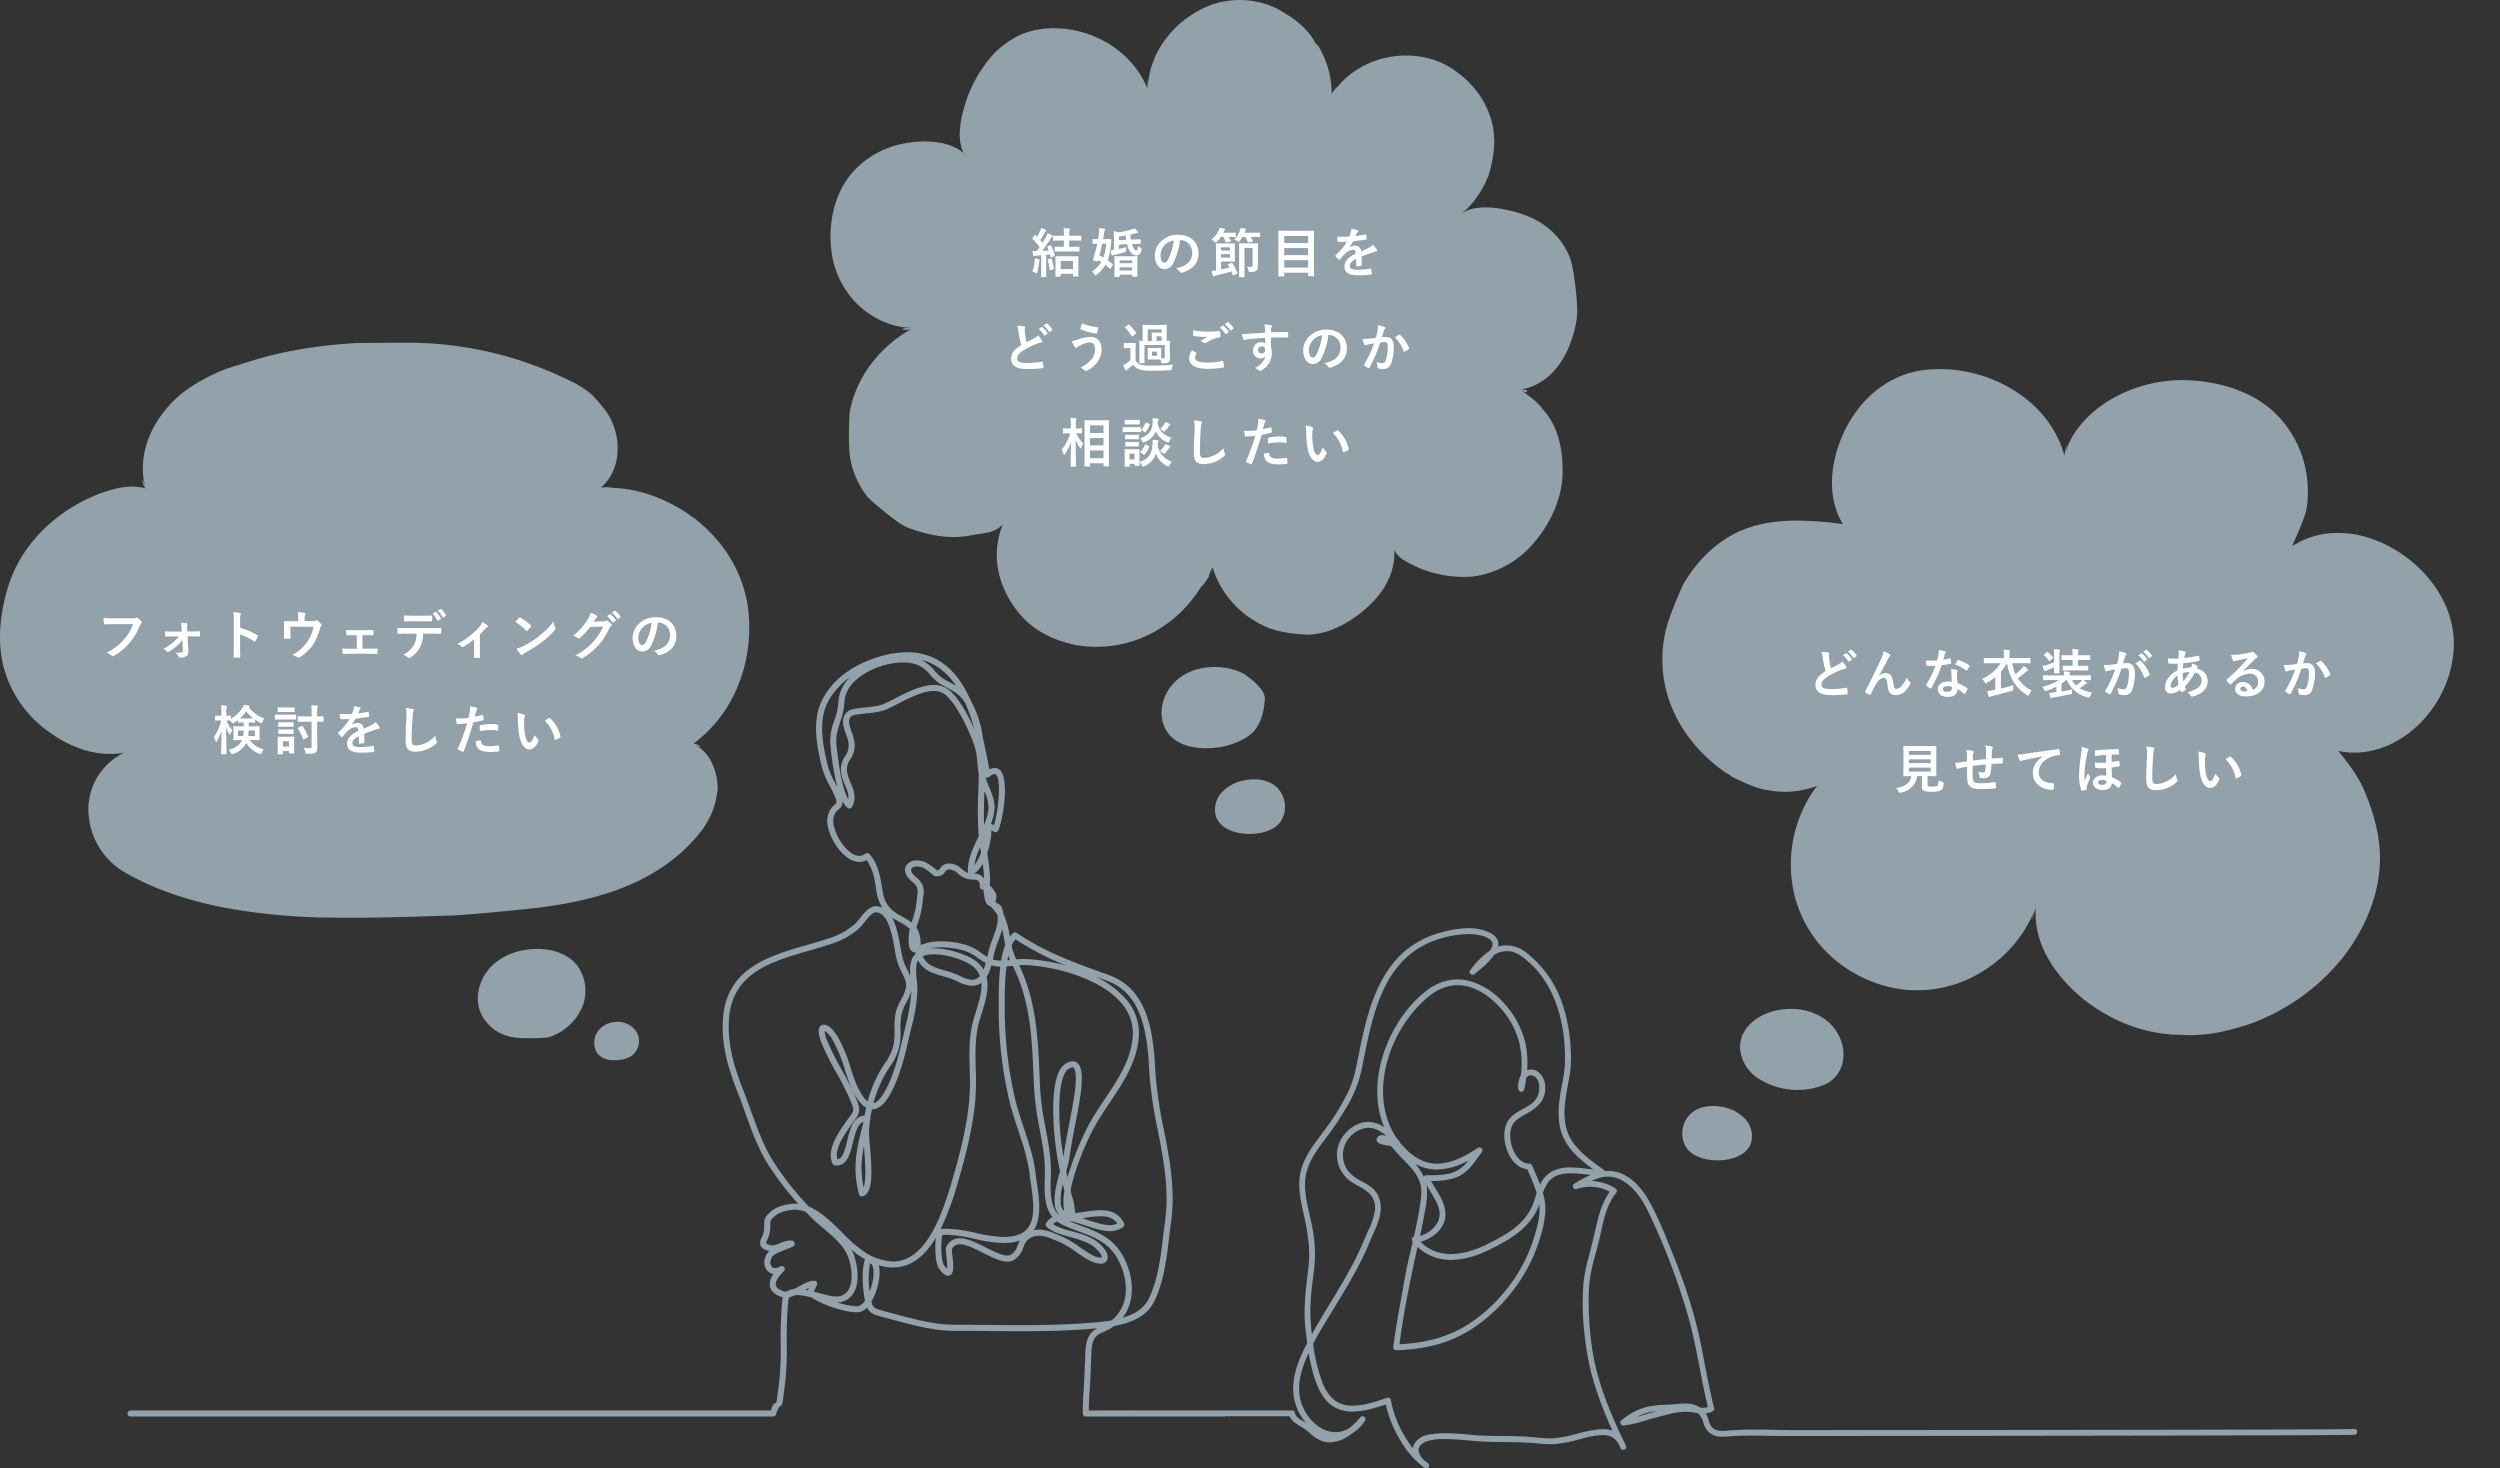 <svg xmlns="http://www.w3.org/2000/svg" width="843.247" height="495.301" viewBox="0 0 843.247 495.301"><rect x="0" y="0" width="843.247" height="495.301" fill="#333333" stroke="none"/><g transform="translate(-261 -1602)"><g transform="translate(-3 -100)"><g transform="translate(105.432 -1499.403)"><path d="M234.893,3325.8a61.37,61.37,0,0,0-11.1,5.568,38.342,38.342,0,0,0-13.975,15.273c-2.917,6.017-4.04,13.019-2.1,19.51-.968-.366-1.939-6.491,0,0-5.183-1.421-10.007-.134-14.831,1.474-14.794,5.467-27.336,17.044-31.838,32.481-2.573,9.005-3.538,18.332-.965,27.337a38.965,38.965,0,0,0,14.714,20.61c7.194,5.381,16.476,8.924,25.535,7.225a26.555,26.555,0,0,0-2.939,1.806,21.237,21.237,0,0,0-8.822,20.3,24.67,24.67,0,0,0,11.337,17.823c10.347,6.155,22.213,9.954,33.969,12.283a205.772,205.772,0,0,0,36.349,3.415c13.418.239,26.862-.277,40.276-.7,6.5-.205,22.765-1.908,22.765-1.908,22.35-2.061,46.148-7.207,61.264-25.859a28.7,28.7,0,0,0,4.824-8.684,41.3,41.3,0,0,0,1.286-6.11c0-6.111-2.573-12.864-8.338-15.306.821-.618,5.323,2.429,0,0,14.77-10.744,21.2-29.718,18.308-47.728-2.251-11.578-8.362-20.9-17.688-28.3a13.6,13.6,0,0,1-2.251-1.608c-9.327-6.111-18.975-9.327-29.581-8.685.675-.544,8.248-.4,0,0,6.1-5.144,7.068-13.827,4.5-20.9-.322-.643-.644-1.608-.965-2.251-1.608-3.216-3.859-5.467-6.111-8.04a30.975,30.975,0,0,0-8.04-5.146A123.4,123.4,0,0,0,295.047,3317c-7.547,0-16.553.13-16.553.13q-3.178.182-6.349.485a150.9,150.9,0,0,0-21.872,3.581C245,3322.5,234.893,3325.8,234.893,3325.8Z" fill="#92a1aa"/><path d="M343.429,3551.341A18.44,18.44,0,0,0,355,3541c1.971-4.968,1.1-11.1-2.623-14.939-3.284-3.384-8.254-4.653-12.969-4.579-5.541.085-11.2,1.949-15.108,5.883s-5.723,10.093-3.766,15.278a14.3,14.3,0,0,0,10.759,8.561C335.5,3552,343.429,3551.341,343.429,3551.341Z" fill="#92a1aa"/><path d="M365,3559a7.109,7.109,0,0,1-2.377-.484,6.112,6.112,0,0,1-2.19-1.4c-1.823-1.9-1.844-5.333-.4-7.594a7.888,7.888,0,0,1,6.532-3.45,7.682,7.682,0,0,1,6.211,2.7,6.188,6.188,0,0,1-.72,8.424C370.091,3558.818,367.368,3559.094,365,3559Z" fill="#92a1aa"/><path d="M688.275,3288.82a23.243,23.243,0,0,0-6.209-9.333c-4.182-3.969-9.773-6.144-15.344-7.313-5.049-1.06-11.538-1.615-15.91,1.72.667-.51,4.372-3.335,0,0,3.875-2.587,6.477-6.49,8.753-10.718a15.987,15.987,0,0,1,.976-2.277c1.951-6.179,2.927-12.684.976-19.188-2.277-7.806-7.481-13.66-14.31-17.888-13.335-7.48-31.222-3.252-39.463,9.512.021-.774,3.811-5.651,0,0a31.205,31.205,0,0,0-4.443-16.342l-.976-.975c-2.927-5.529-7.8-8.782-13.009-11.709a29.007,29.007,0,0,0-22.116-1.3c-12.033,4.554-21.14,15.611-21.519,28.481-.33-.826.21-6.317,0,0-5.475-13.845-20.76-21.976-35.4-20.35a28.112,28.112,0,0,0-7.48,1.952,33,33,0,0,0-8.781,6.179,44.763,44.763,0,0,0-10.388,18.914c-1.283,4.616-2.249,10.424-.012,14.917a9.273,9.273,0,0,0-1.807-1.35c-5.249-3.065-12.447-3.09-18.253-1.953a30.492,30.492,0,0,0-18.383,10.873c-5.241,6.768-7.182,16.042-6.264,24.451a30.537,30.537,0,0,0,9.154,19.188c5.061,4.683,11.686,7.766,18.662,7.678-2.577,1.512-6.976.088,0,0-11.086,5.826-19.542,16.559-21.613,28.8,0,0-.62,10.71.3,15.668a30.261,30.261,0,0,0,5.99,12.847s9.594,8.7,13.453,10.118c6.829,2.518,14.2,4.088,21.685,2.461,3.577-.65,7.8-.65,10.344-3.705-.141.336-.286.672-.443,1,.14-.337.293-.669.443-1-4.165,9.885-1.889,20.617,4.616,29.073,4.878,6.505,12.034,10.082,19.839,11.709,16.912,2.927,33.173-4.879,42.28-19.514l.975-.976c1.3-1.951,2.6-3.577,3.017-5.736a5.277,5.277,0,0,1-1.413,3.078,14.341,14.341,0,0,1,1.413-3.078c2.512,8.988,9.724,16.656,18.385,20.265,6,2.5,14.408,2.468,14.408,2.468a25.9,25.9,0,0,0,9-2.327,39.968,39.968,0,0,0,13.78-10.446c3.688-4.447,6.038-9.98,5.643-15.832.077.821.141,1.643.2,2.466-.072-.822-.136-1.644-.2-2.466,1.464,3.152,5.041,4.453,8.294,6.079a39.092,39.092,0,0,0,18.212,2.927,32.726,32.726,0,0,0,18.864-9.431c6.179-6.5,10.732-14.961,11.383-24.067.325-8.131-.976-16.912-6.671-22.918-1.87-2.8-4.9-4.518-7.418-6.653.31-.044,2.679.046,2.06.8-.344.421-1.743-.593-2.06-.8a7.373,7.373,0,0,1,1.017-.194,2.465,2.465,0,0,1-1.017.194c11.487-1.976,17.276-13.156,18.941-24.1C691,3305,689.549,3292.64,688.275,3288.82Z" fill="#92a1aa"/><path d="M578.2,3428.735a20.05,20.05,0,0,0-5.945-2.019c-5.506-.948-11.491.016-15.933,3.405s-7,9.394-5.567,14.794c1.556,5.849,6.831,8.4,12.694,8.8,5.57.385,11.823-.891,16.4-4.191,3.838-2.765,4.988-7.591,5.356-12.306C585.5,3433.5,578.2,3428.735,578.2,3428.735Z" fill="#92a1aa"/><path d="M575.332,3482.1c-3.091-.836-5.656-2.555-6.586-5.208a8.472,8.472,0,0,1,1.84-8.119,13.715,13.715,0,0,1,7.513-4.124c3.78-.827,8.074-.41,10.971,2.154a9.244,9.244,0,0,1,1.565,11.577C588.106,3482.26,580.874,3483.6,575.332,3482.1Z" fill="#92a1aa"/><path d="M950.192,3434.471a26.94,26.94,0,0,0,3.444-.229c9.04-1.193,16.7-7.062,21.571-14.585a39.092,39.092,0,0,0,5.982-26.766c-1.327-8.67-6.2-16.085-13-21.5a43.592,43.592,0,0,0-24.037-9.483,33.252,33.252,0,0,0-12.56,1.511,28.778,28.778,0,0,0-5.8,2.661,28.337,28.337,0,0,0-2.764,1.9,27.738,27.738,0,0,1-2.439,2.061S923,3360,922.736,3356.345a38.268,38.268,0,0,0-2.347-10.762,36.659,36.659,0,0,0-14.8-18.214c-8.6-5.309-19.471-6.331-29.316-4.927a47.971,47.971,0,0,0-26.586,12.761c-5.691,5.527-10.291,13.061-10.512,21.184-.451-.972.221-8.123,0,0-9.432-18.821-34.9-25.547-54.285-17.817-14.162,6.012-21.221,20.846-21.33,35.4.016,7.338,2.076,15,7.286,20.391a130.3,130.3,0,0,0-14.647,1.937c-7.448,1.5-14.751,4.13-20.663,9.029-6.276,5.2-10.678,12.528-13.181,20.227,0,0-2.35,10.448-2.494,16.133a42.472,42.472,0,0,0,6.25,23.426c5.552,8.922,13.572,15.287,23.552,19.549a12.826,12.826,0,0,1,2.455.918c4.38,1.032,8.465,2.144,12.892,1.84a30.343,30.343,0,0,0,15.726-4.882q-.776,1.589-1.407,3.242a44.008,44.008,0,0,0-.692,28.683,41.276,41.276,0,0,0,17.226,22.523,44.469,44.469,0,0,0,27.354,6.751,41.7,41.7,0,0,0,25.345-11.8,43.272,43.272,0,0,0,12.834-24.85c.2,1.786-1.292,9.431,0,0,1.457,12.488,11.524,21.774,22.487,27.349,9.765,4.635,19.78,6.678,30.476,5.383,1.844-.18,3.9-.734,5.75-.914a58.88,58.88,0,0,0,9.927-2.982,91.8,91.8,0,0,0,11.355-5.889c16.881-11.161,29.137-28.968,30.926-49.327a48.135,48.135,0,0,0-.671-13.072c-1.546-8.1-5.612-15.662-10.414-22.4C957.5,3440,950.192,3434.471,950.192,3434.471Z" transform="matrix(0.978, 0.208, -0.208, 0.978, 732.326, -101.858)" fill="#92a1aa"/><path d="M774.669,3566.938a10.673,10.673,0,0,0,5.322-6.776c1.43-5.374-1.12-11.351-5.541-14.725s-10.378-4.333-15.859-3.389c-5.8,1-11.713,4.694-12.893,10.457-.944,4.613,1.512,9.5,5.332,12.25a24.577,24.577,0,0,0,16.326,4.171A23.81,23.81,0,0,0,774.669,3566.938Z" fill="#92a1aa"/><path d="M742.59,3592.2c3.077-.832,5.63-2.543,6.556-5.184a8.434,8.434,0,0,0-1.832-8.081,13.65,13.65,0,0,0-7.478-4.1c-3.762-.823-8.036-.408-10.92,2.144a9.2,9.2,0,0,0-1.557,11.523C729.876,3592.356,737.074,3593.689,742.59,3592.2Z" fill="#92a1aa"/></g><path d="M-53.514-8.928c-.216.09-.234.144-.162.306.162.36.306.72.45,1.1-.72.054-1.44.09-2.16.126.864-1.134,1.818-2.52,2.772-4.032a2.351,2.351,0,0,1,.558-.7c.144-.09.2-.162.2-.288,0-.108-.054-.162-.216-.252a12.519,12.519,0,0,0-1.494-.666,8.036,8.036,0,0,1-.5,1.134c-.4.7-.792,1.4-1.242,2.088-.252-.306-.5-.612-.774-.9a25.144,25.144,0,0,0,1.566-2.538.979.979,0,0,1,.342-.432.277.277,0,0,0,.162-.234c0-.108-.072-.2-.234-.288a12.841,12.841,0,0,0-1.494-.648,4.975,4.975,0,0,1-.324.954,17.906,17.906,0,0,1-1.08,2.016l-.468-.486c-.126-.144-.18-.126-.324.054l-.666.882c-.072.108-.126.162-.126.234a.243.243,0,0,0,.09.162,20.943,20.943,0,0,1,2.358,2.7q-.459.648-.972,1.3a9.335,9.335,0,0,1-1.4-.054c.054.576.108,1.062.2,1.53.036.18.108.288.234.288a.508.508,0,0,0,.27-.072,1.859,1.859,0,0,1,.684-.144c.486-.036.99-.072,1.512-.126v4.806c0,1.656-.036,2.25-.036,2.358,0,.18.018.2.2.2h1.368c.18,0,.2-.018.2-.2,0-.09-.036-.7-.036-2.358V-6.048c.414-.036.828-.09,1.242-.144l.2.792c.054.216.09.216.342.126l.864-.342c.2-.09.252-.126.2-.342A15.455,15.455,0,0,0-52.416-9.18c-.09-.18-.126-.18-.288-.108ZM-49.356,1.35c.18,0,.2-.018.2-.2V.342h4.14V1.1c0,.162.018.18.2.18h1.44c.18,0,.2-.018.2-.18,0-.108-.036-.576-.036-3.06V-3.6c0-1.17.036-1.674.036-1.782,0-.2-.018-.216-.2-.216-.126,0-.63.036-2.142.036h-3.1c-1.512,0-2.016-.036-2.142-.036-.18,0-.2.018-.2.216,0,.108.036.612.036,2.034v1.422c0,2.5-.036,2.97-.036,3.078,0,.18.018.2.2.2Zm.2-5.346h4.14v2.772h-4.14Zm3.924-3.186c1.548,0,2.088.036,2.2.036.18,0,.2-.018.2-.2V-8.6c0-.18-.018-.2-.2-.2-.108,0-.648.036-2.2.036h-1.044v-2.106h1.53c1.656,0,2.232.036,2.322.036.2,0,.216-.018.216-.2v-1.278c0-.18-.018-.2-.216-.2-.09,0-.666.036-2.322.036h-1.53v-.558a4.531,4.531,0,0,1,.108-1.35.628.628,0,0,0,.108-.324c0-.126-.126-.18-.306-.2-.612-.072-1.17-.108-1.836-.126A11.339,11.339,0,0,1-48.1-13v.522H-49.23c-1.674,0-2.232-.036-2.34-.036-.18,0-.2.018-.2.2v1.278c0,.18.018.2.2.2.108,0,.666-.036,2.34-.036H-48.1v2.106h-.684c-1.566,0-2.106-.036-2.214-.036-.18,0-.2.018-.2.2v1.26c0,.18.018.2.2.2.108,0,.648-.036,2.214-.036ZM-58.716-.45a6.967,6.967,0,0,1,.99.468,1.118,1.118,0,0,0,.414.216c.108,0,.144-.144.234-.432a20.84,20.84,0,0,0,.594-3.24A2.333,2.333,0,0,1-56.34-4.1a.379.379,0,0,0,.09-.27c0-.072-.09-.144-.306-.216a10.107,10.107,0,0,0-1.386-.288,8.043,8.043,0,0,1-.036,1.152A10.551,10.551,0,0,1-58.716-.45Zm5.328-4.122c-.216.072-.234.09-.18.27a15.528,15.528,0,0,1,.63,3.294c.018.2.054.216.324.126l.9-.306c.252-.09.252-.144.216-.324A15.94,15.94,0,0,0-52.254-4.7c-.054-.18-.09-.2-.306-.126Zm14.94-5.382c0,.18.018.2.2.2.072,0,.432-.018,1.386-.036a45.67,45.67,0,0,1-1.4,5.256c-.09.234-.072.27.162.36l.99.324c.306.108.36.036.432-.18l.09-.252c.36.2.738.414,1.1.648a9.728,9.728,0,0,1-3.15,3.2A4.17,4.17,0,0,1-37.818.5c.18.27.252.378.36.378s.216-.072.432-.234a11.554,11.554,0,0,0,2.934-3.294,18.181,18.181,0,0,1,1.458,1.26.243.243,0,0,0,.162.09c.054,0,.108-.054.2-.18l.612-1.152a.558.558,0,0,0,.09-.2c0-.054-.036-.09-.108-.162-.558-.45-1.1-.864-1.656-1.242a19.4,19.4,0,0,0,1.152-5.6c.018-.36.054-.81.108-1.332,0-.162-.036-.216-.234-.216-.108,0-.54.036-1.854.036h-.7c.126-.666.234-1.368.342-2.106a1.855,1.855,0,0,1,.216-.81.765.765,0,0,0,.144-.378c0-.108-.09-.2-.27-.216a13.5,13.5,0,0,0-1.764-.216,11.426,11.426,0,0,1-.072,1.656c-.09.7-.18,1.386-.306,2.07-1.17,0-1.584-.036-1.674-.036-.18,0-.2.018-.2.18Zm4.626.162a16.78,16.78,0,0,1-.936,4.644c-.432-.252-.882-.486-1.35-.72.342-1.152.666-2.466.954-3.924Zm4.3.288L-26.8-9.63a7.612,7.612,0,0,0,.5,1.53c.72,1.566,1.656,2.25,2.7,2.25.864,0,1.368-.576,1.674-1.8.126-.54.126-.594-.378-.846a2.645,2.645,0,0,1-.792-.576c-.09.972-.306,1.584-.63,1.584-.27,0-.666-.4-1.152-1.494a3.747,3.747,0,0,1-.27-.72h.09c1.728-.054,2.5-.072,2.7-.072.162,0,.18-.018.18-.216l-.036-1.134c0-.18-.018-.2-.2-.2-.18.018-.936.072-2.682.126l-.378.018q-.108-.729-.162-1.674c.54-.126,1.062-.252,1.566-.414a2.3,2.3,0,0,1,.774-.144c.162,0,.27-.072.27-.216a.441.441,0,0,0-.144-.288,7.059,7.059,0,0,0-1.134-1.08,6.148,6.148,0,0,1-1.062.432,23.986,23.986,0,0,1-4.248.918,11.158,11.158,0,0,0-1.71-.378,10.22,10.22,0,0,1,.108,1.728V-7.7a10.1,10.1,0,0,1-1.062.108A15.784,15.784,0,0,0-32-6.012q.054.216.216.216A.38.38,0,0,0-31.5-5.9a1.6,1.6,0,0,1,.432-.144A26.68,26.68,0,0,0-27.7-6.93c.522-.144.522-.144.54-.72a10.563,10.563,0,0,1,.09-1.062,19.894,19.894,0,0,1-2.448.7Zm0-1.494v-1.26c.756-.072,1.53-.162,2.3-.288.036.5.09.99.144,1.44Zm.054,12.4c.162,0,.18-.018.18-.2V.63h4.212v.5c0,.162.018.18.2.18h1.4c.18,0,.2-.018.2-.18,0-.108-.036-.576-.036-3.078V-3.6c0-1.188.036-1.692.036-1.8,0-.18-.018-.2-.2-.2-.108,0-.612.036-2.124.036h-3.132c-1.494,0-2.016-.036-2.124-.036-.18,0-.2.018-.2.2,0,.108.036.612.036,2.07v1.44c0,2.52-.036,2.988-.036,3.1,0,.18.018.2.2.2Zm.18-2.178V-1.836h4.212V-.774Zm0-3.384h4.212v.936h-4.212Zm20.43-6.876A4.089,4.089,0,0,1-4.824-6.858c0,3.4-2.394,4.662-5.436,5.382A3.818,3.818,0,0,1-9-.342c.234.36.4.432.774.324,3.654-1.1,5.544-3.2,5.544-6.552,0-3.582-2.538-6.246-6.858-6.246a7.877,7.877,0,0,0-5.85,2.3,6.632,6.632,0,0,0-2.034,4.68c0,2.934,1.6,4.626,3.186,4.626a3.419,3.419,0,0,0,3.06-2.07,22.539,22.539,0,0,0,2.25-7.758Zm-2.16.108a20.566,20.566,0,0,1-1.908,6.444c-.486.864-.882,1.1-1.35,1.1-.558,0-1.224-.918-1.224-2.574a5.183,5.183,0,0,1,1.4-3.33A5.421,5.421,0,0,1-11.016-10.926ZM7.362-2.952c-.162.072-.216.126-.126.306.18.288.36.576.522.864-.9.252-1.872.468-2.844.666V-3.78H7.7c1.134,0,1.6.036,1.71.036.18,0,.2-.018.2-.2,0-.108-.036-.63-.036-1.764V-7.974c0-1.134.036-1.656.036-1.764,0-.18-.018-.2-.2-.2-.108,0-.576.036-1.71.036H5.418c-1.3,0-1.926-.036-2.034-.036-.18,0-.2.018-.2.2,0,.126.036.846.036,2.322V-.792c-.486.072-.936.126-1.494.162a11.317,11.317,0,0,0,.45,1.656c.072.18.162.234.288.234a.419.419,0,0,0,.27-.126A2.482,2.482,0,0,1,3.4.864a50.75,50.75,0,0,0,5-1.332c.162.4.324.792.468,1.224.072.2.108.18.306.09l1.1-.468c.216-.09.216-.162.144-.342A17.069,17.069,0,0,0,8.73-3.24c-.108-.162-.162-.144-.36-.072Zm.558-2.16H4.914V-6.264H7.92Zm0-3.456v1.044H4.914V-8.568Zm9.432,1.134c0-1.476.036-2.214.036-2.322,0-.18-.018-.2-.216-.2-.108,0-.558.036-1.872.036H13.05c-1.314,0-1.746-.036-1.872-.036-.18,0-.2.018-.2.2,0,.126.036.846.036,2.448v6.192c0,1.6-.036,2.3-.036,2.412,0,.18.018.2.2.2h1.476c.18,0,.2-.018.2-.2,0-.09-.036-.828-.036-2.34V-8.37h2.736v5.76c0,.522-.126.63-.684.63a7.326,7.326,0,0,1-1.17-.072A3.5,3.5,0,0,1,14.166-.81c.108.576.108.576.648.558,1.314-.036,1.692-.216,2.034-.486.4-.306.522-.756.522-1.6,0-.594-.018-1.53-.018-2.466ZM13.1-12.06a7.91,7.91,0,0,1,.828,1.656c.072.2.126.2.342.162l1.242-.252c.234-.054.234-.09.162-.252a8.5,8.5,0,0,0-.738-1.314h.576c1.692,0,2.286.036,2.376.036.18,0,.2-.018.2-.2v-1.116c0-.18-.018-.2-.2-.2-.09,0-.684.036-2.376.036H12.8l.126-.306c.108-.306.126-.414.252-.5s.2-.162.2-.306c0-.126-.09-.2-.288-.234-.414-.09-1.044-.2-1.566-.27a4.31,4.31,0,0,1-.27.972A8.86,8.86,0,0,1,9.4-11.214a3.718,3.718,0,0,1,.972.594c.216.18.324.288.414.288.108,0,.2-.108.378-.324a10.8,10.8,0,0,0,.954-1.4Zm-7.362,0a7.648,7.648,0,0,1,.666,1.62c.054.2.108.2.306.162l1.35-.216c.234-.036.234-.072.162-.252a9.927,9.927,0,0,0-.648-1.314c1.494,0,2,.036,2.106.036.2,0,.216-.018.216-.2v-1.116c0-.18-.018-.2-.216-.2-.108,0-.612.036-2.142.036H5.67l.162-.36c.126-.27.18-.378.288-.45.126-.09.216-.162.216-.306,0-.126-.09-.2-.288-.234-.5-.108-1.062-.216-1.656-.288a3.8,3.8,0,0,1-.342.99A7.517,7.517,0,0,1,1.656-11.2a3.925,3.925,0,0,1,1.008.738c.216.2.324.288.414.288.108,0,.216-.09.414-.288a10,10,0,0,0,1.386-1.6ZM26.01,1.242c.2,0,.216-.018.216-.2V0H34.29V.972c0,.18.018.2.2.2h1.6c.18,0,.2-.018.2-.2,0-.108-.036-1.242-.036-6.624V-9.738c0-2.97.036-4.14.036-4.248,0-.18-.018-.2-.2-.2-.126,0-.756.036-2.5.036h-6.66c-1.746,0-2.376-.036-2.5-.036-.18,0-.2.018-.2.2,0,.126.036,1.3.036,4.842v3.528c0,5.382-.036,6.534-.036,6.66,0,.18.018.2.2.2Zm.216-2.988V-4.23H34.29v2.484Zm0-4.194V-8.334H34.29V-5.94Zm0-6.462H34.29v2.358H26.226ZM52.344-5.49c1.53-.63,2.7-1.026,3.87-1.44a5.756,5.756,0,0,1,1.1-.27c.18-.036.27-.108.27-.252a.712.712,0,0,0-.144-.4,11.088,11.088,0,0,0-1.26-1.584,5.413,5.413,0,0,1-1.368.972c-.918.468-1.944.936-2.646,1.26a1.988,1.988,0,0,0-2.2-1.944,3.582,3.582,0,0,0-1.8.558l-.018-.036a18.574,18.574,0,0,0,1.35-2c1.314-.144,2.862-.342,4.212-.54.252-.036.324-.108.306-.288a6.069,6.069,0,0,0-.18-1.3c-.036-.162-.09-.216-.288-.18a28.957,28.957,0,0,1-3.276.558c.216-.486.306-.72.414-.972a1.4,1.4,0,0,1,.306-.432.348.348,0,0,0,.126-.27.323.323,0,0,0-.216-.306,11.366,11.366,0,0,0-2.052-.5,4.382,4.382,0,0,1-.126,1.1,13.87,13.87,0,0,1-.54,1.548,39.7,39.7,0,0,1-4.14.018c.054.54.126,1.206.18,1.494.036.2.09.288.252.288,1.062,0,2.034-.018,2.88-.054A18.394,18.394,0,0,1,43.6-5.994c-.09.072-.126.126-.126.2a.293.293,0,0,0,.072.162,8.562,8.562,0,0,0,1.026,1.188.359.359,0,0,0,.2.126c.072,0,.126-.054.216-.162a24.257,24.257,0,0,1,1.8-1.962,4.346,4.346,0,0,1,2.484-1.3c.81-.036,1.026.324,1.08,1.242-2.718,1.4-3.8,2.664-3.8,4.392,0,2.088,1.566,2.97,4.518,2.97A32.016,32.016,0,0,0,55.53.63c.144,0,.216-.126.2-.342a8.056,8.056,0,0,0-.162-1.476c-.018-.162-.09-.216-.252-.2a30.762,30.762,0,0,1-4.482.36c-1.89,0-2.5-.486-2.5-1.242,0-.864.576-1.566,2.178-2.394-.018.648-.018,1.548-.018,2.2,0,.18.072.288.234.288A9.737,9.737,0,0,0,52-2.268c.234-.036.342-.126.342-.324ZM-63.864,17.888a8.054,8.054,0,0,1,.468,2.088,27.318,27.318,0,0,0,.936,4.392c-2.106,1.332-3.42,2.646-3.42,4.644,0,2.34,1.8,3.456,5.2,3.456a38.465,38.465,0,0,0,5.364-.27c.216-.018.342-.108.324-.306a15.894,15.894,0,0,0-.18-1.674c-.036-.216-.126-.252-.324-.216a32.014,32.014,0,0,1-5.364.414c-2.25,0-2.988-.468-2.988-1.512,0-.846.558-1.692,2.124-2.718a25.049,25.049,0,0,1,4.23-2.106,8.638,8.638,0,0,1,1.728-.54c.252-.036.36-.18.36-.36a.729.729,0,0,0-.126-.378,9.243,9.243,0,0,0-1.314-1.692,4.452,4.452,0,0,1-1.242.972c-1.008.54-1.656.882-2.556,1.368a25.309,25.309,0,0,1-.576-3.1c-.036-.414-.09-.846-.09-1.206,0-.252.126-.5.126-.756,0-.144-.108-.234-.324-.288A10.418,10.418,0,0,0-63.864,17.888Zm7.29,1.1a8.931,8.931,0,0,1,1.818,2.088.188.188,0,0,0,.306.054l.756-.558a.182.182,0,0,0,.054-.288,8.285,8.285,0,0,0-1.71-1.926c-.108-.09-.18-.108-.27-.036Zm1.656-1.188a8.515,8.515,0,0,1,1.8,2.07.185.185,0,0,0,.306.054l.72-.558a.208.208,0,0,0,.054-.324,7.517,7.517,0,0,0-1.71-1.854c-.108-.09-.162-.108-.27-.036Zm12.96-.7a8.487,8.487,0,0,0-.54,1.692c-.054.234.036.324.126.36a23.766,23.766,0,0,0,5.22,1.386c.144.018.2-.072.252-.252a14.549,14.549,0,0,0,.4-1.584.257.257,0,0,0-.234-.324A22.6,22.6,0,0,1-41.958,17.1Zm-3.492,5.94a12.428,12.428,0,0,0,.918,1.89c.108.162.27.4.5.4a.656.656,0,0,0,.4-.18,8.537,8.537,0,0,1,1.53-.864,6.027,6.027,0,0,1,2.826-.774c1.044,0,1.674.774,1.674,2.268a5.273,5.273,0,0,1-.99,3.186,9.787,9.787,0,0,1-3.96,3.006,4.444,4.444,0,0,1,1.494.954.584.584,0,0,0,.432.234.811.811,0,0,0,.306-.09A10.167,10.167,0,0,0-36.846,30.2a7.055,7.055,0,0,0,1.458-4.3c0-2.646-1.386-4.284-3.8-4.284a12.914,12.914,0,0,0-4.122.9A9.369,9.369,0,0,1-45.45,23.036Zm27.216,2.322c-.99,0-1.278-.036-1.4-.036-.18,0-.2.018-.2.216,0,.108.036.414.036,1.188V27.9c0,.756-.036,1.062-.036,1.188,0,.18.018.2.2.2.126,0,.414-.036,1.4-.036h1.386c.864,0,1.188.036,1.35.036a4.734,4.734,0,0,1,.2.864c.054.4.072.378.612.378,1.206,0,1.6-.126,1.944-.414a1.507,1.507,0,0,0,.414-1.26c0-.738-.036-1.314-.036-2.826V24.89c0-1.1.036-1.638.036-1.746,0-.18-.018-.2-.2-.2-.072,0-.342.018-.9.036v-3.42c0-1.116.036-1.692.036-1.8,0-.18-.018-.2-.2-.2-.126,0-.648.036-2.178.036h-3.4c-1.53,0-2.07-.036-2.178-.036-.2,0-.216.018-.216.2,0,.126.036.684.036,1.8v3.42c-.612-.018-.882-.036-.936-.036-.2,0-.216.018-.216.2,0,.108.036.648.036,1.836v3.348c0,1.368-.036,1.854-.036,1.98,0,.18.018.2.216.2h1.4c.18,0,.2-.018.2-.2,0-.108-.036-.63-.036-1.962V24.368h6.822v3.978c0,.4-.162.522-.468.522-.27,0-.45,0-.7-.018-.018-.2-.018-.486-.018-.954v-1.17c0-.774.036-1.08.036-1.188,0-.2-.018-.216-.2-.216-.126,0-.414.036-1.422.036Zm3.114-6.264v1.08h-1.8c-.828,0-1.224-.036-1.35-.036-.18,0-.2.018-.2.2,0,.108.036.468.036,1.26v1.386h-1.386V19.094Zm-1.71,3.888V21.434h1.71v1.548Zm-1.548,3.6H-16.7V28h-1.674Zm-5.526-.954c0-1.116.036-1.638.036-1.746,0-.18-.018-.2-.2-.2-.09,0-.36.036-1.3.036h-1.062c-.936,0-1.17-.036-1.26-.036-.2,0-.216.018-.216.2V25.25c0,.2.018.216.216.216.09,0,.324-.036,1.26-.036h.774v4.05a7.68,7.68,0,0,1-1.35,1.1,10.032,10.032,0,0,1-1.08.576c.252.648.45,1.116.7,1.62.09.162.18.234.27.234a.313.313,0,0,0,.252-.162,1.369,1.369,0,0,1,.4-.4c.594-.468,1.206-.972,1.746-1.476a3.779,3.779,0,0,0,1.872,1.548,12.2,12.2,0,0,0,4.212.54c1.872,0,4.014-.054,6.3-.18.576-.036.576-.036.666-.612a2.752,2.752,0,0,1,.468-1.3c-2.7.27-5.4.36-7.722.36a11.47,11.47,0,0,1-3.384-.342,2.981,2.981,0,0,1-1.6-1.476Zm.036-5.058c.2-.162.216-.2.108-.36a14.883,14.883,0,0,0-2.268-2.664.336.336,0,0,0-.18-.09c-.054,0-.108.036-.216.108l-.936.666c-.2.144-.234.18-.09.306a13.05,13.05,0,0,1,2.214,2.808c.054.09.108.144.162.144a.463.463,0,0,0,.216-.126Zm18.99,5.616a4.75,4.75,0,0,0-.954,2.574C-5.832,31.1-3.8,32.4.36,32.4a28.57,28.57,0,0,0,5.274-.432c.216-.036.324-.108.306-.27a15.051,15.051,0,0,0-.288-1.764c-.036-.162-.126-.216-.378-.162A22.9,22.9,0,0,1,.4,30.29c-3.1,0-4.266-.558-4.266-1.692A2.958,2.958,0,0,1-3.4,27.23c.09-.144.072-.234-.09-.324C-3.96,26.654-4.41,26.42-4.878,26.186Zm.4-6.8c-.036.648-.072,1.17-.072,1.6,0,.216.072.288.234.324a21.538,21.538,0,0,0,3.312.306A10.991,10.991,0,0,0,.306,21.56c-.63.378-1.422.882-2.358,1.494a4.3,4.3,0,0,1,1.26.576.756.756,0,0,0,.378.108.767.767,0,0,0,.45-.162,10.487,10.487,0,0,1,4.41-1.782c.216-.018.306-.126.306-.378a10.507,10.507,0,0,0-.162-1.53c-.018-.144-.09-.216-.27-.2-1.152.09-2.43.162-3.744.162A22.708,22.708,0,0,1-4.482,19.382Zm9-.864a8.931,8.931,0,0,1,1.818,2.088.188.188,0,0,0,.306.054L7.4,20.1a.182.182,0,0,0,.054-.288,8.284,8.284,0,0,0-1.71-1.926c-.108-.09-.18-.108-.27-.036ZM6.174,17.33a8.515,8.515,0,0,1,1.8,2.07.185.185,0,0,0,.306.054L9,18.9a.208.208,0,0,0,.054-.324,7.517,7.517,0,0,0-1.71-1.854c-.108-.09-.162-.108-.27-.036Zm13.572,2.88c-2.16.126-4.482.27-5.58.36a11.872,11.872,0,0,1-2.2.072,12.613,12.613,0,0,0,.45,1.818c.054.18.126.252.306.252.162,0,.45-.162.846-.216,1.422-.2,3.96-.414,6.228-.54,0,.594.018,1.206.018,1.836a2.206,2.206,0,0,0-1.368-.36,2.623,2.623,0,0,0-2.718,2.7,2.493,2.493,0,0,0,2.5,2.754,2.078,2.078,0,0,0,1.692-.72,6.013,6.013,0,0,1-3.69,3.96,4.012,4.012,0,0,1,1.368.72,1.019,1.019,0,0,0,.54.27,1.716,1.716,0,0,0,.7-.342,6.721,6.721,0,0,0,3.2-5.814,5.608,5.608,0,0,0-.27-1.782c-.018-1.1-.018-2.25-.018-3.348,1.872-.018,3.618-.018,5.49.036.216.018.306-.036.306-.234.018-.45.018-.918,0-1.368-.018-.234-.054-.27-.27-.27-1.728,0-3.582.018-5.526.09.018-.684.018-.918.036-1.152a1.882,1.882,0,0,1,.144-.522A.759.759,0,0,0,22.1,18c0-.162-.2-.288-.5-.342a18.288,18.288,0,0,0-2.106-.252,5.72,5.72,0,0,1,.216,1.314C19.728,19.2,19.728,19.652,19.746,20.21Zm-1.152,4.626a1.079,1.079,0,0,1,1.188,1.152,1.156,1.156,0,0,1-1.224,1.242,1.116,1.116,0,0,1-1.152-1.224A1.145,1.145,0,0,1,18.594,24.836Zm22.59-3.87a4.089,4.089,0,0,1,4.032,4.176c0,3.4-2.394,4.662-5.436,5.382a3.818,3.818,0,0,1,1.26,1.134c.234.36.4.432.774.324,3.654-1.1,5.544-3.2,5.544-6.552,0-3.582-2.538-6.246-6.858-6.246a7.877,7.877,0,0,0-5.85,2.3,6.632,6.632,0,0,0-2.034,4.68c0,2.934,1.6,4.626,3.186,4.626a3.419,3.419,0,0,0,3.06-2.07,22.539,22.539,0,0,0,2.25-7.758Zm-2.16.108a20.566,20.566,0,0,1-1.908,6.444c-.486.864-.882,1.1-1.35,1.1-.558,0-1.224-.918-1.224-2.574a5.183,5.183,0,0,1,1.4-3.33A5.421,5.421,0,0,1,39.024,21.074Zm18.108.864c-.7.108-1.368.2-2.124.27-.792.072-1.584.126-2.376.126a16.445,16.445,0,0,0,.558,1.854.394.394,0,0,0,.576.234,5.289,5.289,0,0,1,.99-.288c.486-.09,1.062-.2,1.764-.306a37.955,37.955,0,0,1-3.294,7.056.335.335,0,0,0-.072.2.37.37,0,0,0,.144.27,8.186,8.186,0,0,0,1.242.792.3.3,0,0,0,.468-.162,49.711,49.711,0,0,0,3.618-8.46,11.924,11.924,0,0,1,1.512-.126c.792,0,1.026.4,1.026,1.674a13.868,13.868,0,0,1-.7,4.464c-.288.738-.558.954-1.152.954a5.4,5.4,0,0,1-1.98-.4,5.144,5.144,0,0,1,.342,1.674.467.467,0,0,0,.324.5,5.877,5.877,0,0,0,1.782.2,2.577,2.577,0,0,0,2.43-1.692A15.457,15.457,0,0,0,63.18,25c0-2.178-.918-3.33-2.61-3.33a13.574,13.574,0,0,0-1.4.072c.234-.756.414-1.422.648-2.16a2.278,2.278,0,0,1,.36-.684.375.375,0,0,0,.126-.27.379.379,0,0,0-.288-.36,13.174,13.174,0,0,0-2.16-.594,12.252,12.252,0,0,1-.18,2C57.546,20.282,57.42,20.912,57.132,21.938Zm6.408-.144a12.185,12.185,0,0,1,2.952,4.662c.054.216.234.234.414.144a7.346,7.346,0,0,0,1.35-.9.258.258,0,0,0,.072-.36,12.046,12.046,0,0,0-2.988-4.374c-.126-.126-.216-.162-.342-.09A15.264,15.264,0,0,0,63.54,21.794ZM-39.492,65.332c.2,0,.216-.018.216-.18V64.27h4.536V65.1c0,.162.018.18.18.18h1.476c.18,0,.2-.018.2-.18,0-.108-.036-1.3-.036-6.768V54.208c0-2.97.036-4.176.036-4.284,0-.18-.018-.2-.2-.2-.108,0-.648.036-2.2.036h-3.456c-1.548,0-2.088-.036-2.214-.036-.18,0-.2.018-.2.2,0,.126.036,1.314.036,4.878v3.546c0,5.508-.036,6.7-.036,6.8,0,.162.018.18.2.18Zm.216-2.79v-2.61h4.536v2.61Zm0-11.052h4.536v2.556h-4.536Zm0,6.75v-2.5h4.536v2.5Zm-4.9,7.182c.18,0,.2-.018.2-.2,0-.324-.108-4.122-.126-8.892a11.2,11.2,0,0,0,1.4,2.682c.108.162.18.252.252.252.054,0,.108-.09.2-.288a7.1,7.1,0,0,1,.684-1.386,13.061,13.061,0,0,1-2.376-3.438c1.242,0,1.656.036,1.764.036.18,0,.2-.018.2-.2V52.678c0-.18-.018-.2-.2-.2-.108,0-.54.036-1.872.036V51.382a5.1,5.1,0,0,1,.126-1.746.844.844,0,0,0,.108-.378c0-.09-.108-.162-.288-.18-.576-.072-1.152-.108-1.8-.126a13.513,13.513,0,0,1,.144,2.448v1.116h-.576c-1.314,0-1.746-.036-1.854-.036-.18,0-.2.018-.2.2v1.314c0,.18.018.2.2.2.108,0,.54-.036,1.854-.036h.414a15.441,15.441,0,0,1-2.934,5.472,6.02,6.02,0,0,1,.648,1.53c.054.2.108.288.18.288s.162-.09.288-.27A16.271,16.271,0,0,0-45.7,57.052c-.036,4.284-.126,7.848-.126,8.172,0,.18.018.2.2.2Zm21.564-4.338c0-.846.036-1.278.036-1.386,0-.18-.018-.2-.18-.2-.126,0-.5.036-1.656.036h-1.368c-1.152,0-1.53-.036-1.638-.036-.18,0-.2.018-.2.2,0,.126.036.558.036,1.692v1.152c0,2.178-.036,2.592-.036,2.718,0,.162.018.18.2.18h1.3c.18,0,.2-.018.2-.18v-.828h1.674v.486c0,.18.018.2.2.2h1.3c.162,0,.18-.018.18-.2,0-.072-.018-.306-.036-1.08a4.24,4.24,0,0,1,.81,1.1c.162.324.234.45.378.45a1.421,1.421,0,0,0,.414-.126,6.949,6.949,0,0,0,3.942-4.212,8.074,8.074,0,0,0,3.834,4.176,1.133,1.133,0,0,0,.414.162c.144,0,.2-.144.342-.45a6.455,6.455,0,0,1,.738-1.26A6.962,6.962,0,0,1-16.47,58.15c.072-.774.108-.954.2-1.08a.47.47,0,0,0,.108-.324c0-.126-.126-.2-.342-.234a12.144,12.144,0,0,0-1.728-.18,7.736,7.736,0,0,1,.018,1.71c-.2,2.9-1.278,4.878-4.392,5.778Zm-1.638-.054v1.926H-25.92V61.03Zm12.438-5.4c-2.268-.72-4.194-2-4.662-4.95.054-.648.09-.81.18-.918a.494.494,0,0,0,.126-.324c0-.126-.144-.18-.36-.216-.486-.072-1.044-.144-1.674-.18A10.022,10.022,0,0,1-18.18,50.7c-.144,2.574-1.368,4.284-4.248,5.13a4.43,4.43,0,0,1,.738.99c.18.324.252.45.4.45a1.531,1.531,0,0,0,.4-.126,6.347,6.347,0,0,0,3.816-3.69,6.663,6.663,0,0,0,3.834,3.672,1.453,1.453,0,0,0,.4.108c.162,0,.2-.126.36-.468A5.262,5.262,0,0,1-11.808,55.63ZM-26.19,52.1c-1.35,0-1.8-.036-1.89-.036-.18,0-.2.018-.2.2v1.278c0,.2.018.216.2.216.09,0,.54-.036,1.89-.036h2c1.368,0,1.8.036,1.908.036.18,0,.2-.018.2-.216V52.264c0-.18-.018-.2-.2-.2-.108,0-.54.036-1.908.036Zm.414-2.466c-1.17,0-1.53-.036-1.638-.036-.162,0-.18.018-.18.2V51c0,.162.018.18.18.18.108,0,.468-.036,1.638-.036h1.458c1.152,0,1.512.036,1.62.036.18,0,.2-.018.2-.18V49.8c0-.18-.018-.2-.2-.2-.108,0-.468.036-1.62.036Zm.108,5.022c-1.1,0-1.422-.036-1.53-.036-.18,0-.2.018-.2.2v1.17c0,.18.018.2.2.2.108,0,.432-.036,1.53-.036h1.152c1.062,0,1.386.036,1.494.036.2,0,.216-.018.216-.2V54.82c0-.18-.018-.2-.216-.2-.108,0-.432.036-1.494.036Zm0,2.43c-1.1,0-1.422-.036-1.53-.036-.18,0-.2.018-.2.2V58.4c0,.18.018.2.2.2.108,0,.432-.036,1.53-.036h1.152c1.062,0,1.386.036,1.494.036.2,0,.216-.018.216-.2V57.25c0-.18-.018-.2-.216-.2-.108,0-.432.036-1.494.036Zm4.41,4.23a.4.4,0,0,0,.216.108c.072,0,.108-.036.18-.126A9.709,9.709,0,0,0-19.3,58.78c.072-.18.054-.216-.18-.342l-.9-.468c-.234-.126-.27-.108-.36.072a9.065,9.065,0,0,1-1.494,2.25c-.126.144-.144.18.072.342Zm5.544-1.188a5.33,5.33,0,0,1,.936.63c.234.18.342.288.468.288.108,0,.216-.108.4-.288a13.634,13.634,0,0,0,1.206-1.476,1.427,1.427,0,0,1,.306-.342c.126-.072.2-.126.2-.27,0-.09-.072-.18-.324-.306a7.925,7.925,0,0,0-1.386-.54,2.7,2.7,0,0,1-.342.684A8.254,8.254,0,0,1-15.714,60.13Zm.072-7.4a3.316,3.316,0,0,1,.918.576c.2.162.306.252.414.252s.216-.108.432-.324a9.73,9.73,0,0,0,1.134-1.422,1.651,1.651,0,0,1,.306-.36c.108-.09.18-.144.18-.27,0-.108-.054-.144-.288-.27a10.493,10.493,0,0,0-1.35-.576,2.16,2.16,0,0,1-.324.684A8.591,8.591,0,0,1-15.642,52.732ZM-20.9,53.74a.4.4,0,0,0,.216.108c.054,0,.09-.036.162-.126a9.026,9.026,0,0,0,1.4-2.5c.054-.18.036-.216-.18-.306l-.936-.36c-.252-.09-.27-.126-.342.072a7.688,7.688,0,0,1-1.3,2.2c-.126.144-.126.18.09.324Zm16.7-3.942a11.967,11.967,0,0,1,.18,3.294c-.09,2.16-.252,4.752-.252,7.776,0,2.754,1.08,3.672,3.384,3.672a10.284,10.284,0,0,0,6.822-2.7c.288-.252.36-.4.36-.558a1.183,1.183,0,0,0-.144-.432,6.258,6.258,0,0,1-.414-1.71,9.492,9.492,0,0,1-6.3,3.312c-1.44,0-1.656-.414-1.656-2.232,0-2.358.09-4.194.27-6.966a10.789,10.789,0,0,1,.252-2.2,1.746,1.746,0,0,0,.18-.594c0-.18-.126-.27-.432-.342A18.617,18.617,0,0,0-4.194,49.8ZM19.062,52.75c.126-.45.252-1.062.432-1.71a3.427,3.427,0,0,1,.378-.72.432.432,0,0,0,.09-.288.3.3,0,0,0-.2-.288,10.491,10.491,0,0,0-2.268-.5,12.385,12.385,0,0,1-.108,1.656c-.126.738-.27,1.53-.45,2.25a24.326,24.326,0,0,1-2.916.18,8.307,8.307,0,0,1-1.332-.054c.09.648.18,1.26.252,1.638.036.234.108.288.378.288.846,0,2.106-.09,3.15-.2a67.567,67.567,0,0,1-3.114,8.532.29.29,0,0,0,.144.36c.378.216,1.26.594,1.44.666.2.054.306.072.4-.18,1.152-2.988,2.07-5.742,3.294-9.738a28.745,28.745,0,0,0,3.132-.684c.234-.054.288-.108.27-.342-.018-.378-.072-.9-.126-1.3-.018-.144-.09-.234-.288-.18C20.736,52.39,19.764,52.624,19.062,52.75Zm.324,8.262a3.511,3.511,0,0,0,.81,2.466c.81.846,2.034,1.17,4.392,1.17a21.388,21.388,0,0,0,2.448-.2c.288-.018.306-.072.288-.288A11.253,11.253,0,0,0,27.18,62.6c-.018-.144-.072-.18-.216-.162a26.91,26.91,0,0,1-3.024.252c-1.728,0-2.61-.378-2.754-1.692-.018-.18-.09-.252-.27-.252A9.167,9.167,0,0,0,19.386,61.012Zm1.4-3.4a19.92,19.92,0,0,1,3.618-.414,12.037,12.037,0,0,1,2.232.216c.252.054.342-.018.342-.324a12.7,12.7,0,0,0-.018-1.44c0-.216-.054-.234-.306-.27a13.108,13.108,0,0,0-2.106-.18,18.8,18.8,0,0,0-3.51.414c-.27.054-.324.108-.324.36C20.718,56.332,20.754,56.98,20.79,57.61Zm12.636-6.12a9.649,9.649,0,0,1,.216,2.358,32.633,32.633,0,0,0,.432,5.238c.486,3.042,1.962,4.7,3.366,4.7,1.26,0,2.376-.972,3.06-2.808a.551.551,0,0,0-.126-.666,6.881,6.881,0,0,1-1.152-1.386c-.7,1.872-1.152,2.5-1.728,2.5-.756,0-1.224-1.224-1.476-2.646a22.669,22.669,0,0,1-.324-4.1,8.088,8.088,0,0,1,.162-1.764,1.567,1.567,0,0,0,.144-.5c0-.126-.126-.252-.288-.324A7.791,7.791,0,0,0,33.426,51.49Zm9.216,2.556a12.128,12.128,0,0,1,3.366,6.282c.036.216.162.27.378.2a6.109,6.109,0,0,0,1.4-.72c.144-.09.252-.162.2-.4a11.9,11.9,0,0,0-3.528-6.156.277.277,0,0,0-.2-.108.534.534,0,0,0-.2.072C43.776,53.362,43.326,53.614,42.642,54.046Z" transform="translate(670.94 1794)" fill="#fff"/><path d="M-86.13-10.476a15.151,15.151,0,0,1-3.042,5.13,17.4,17.4,0,0,1-5.886,4.5,5.352,5.352,0,0,1,1.674.99.632.632,0,0,0,.45.2A.871.871,0,0,0-92.448.18,20.184,20.184,0,0,0-87.336-4.1a21.2,21.2,0,0,0,3.492-5.85,2.167,2.167,0,0,1,.414-.7.614.614,0,0,0,.252-.45.452.452,0,0,0-.126-.306A5.539,5.539,0,0,0-84.618-12.6a.88.88,0,0,0-.342-.09.508.508,0,0,0-.27.072,1.721,1.721,0,0,1-.99.18h-6.426a31.5,31.5,0,0,1-3.456-.126c.036.522.108,1.458.162,1.818.036.252.108.378.342.36.774-.036,1.8-.09,2.97-.09Zm16.794,9.09a.389.389,0,0,1-.36.432,12.942,12.942,0,0,1-2.16.144A3,3,0,0,1-70.7.558c.09.216.216.306.522.306A4.1,4.1,0,0,0-68.2.324c.5-.288.756-.72.72-1.656l-.234-5.022h1.188c1.062,0,2,.036,2.682.036a.247.247,0,0,0,.306-.252c.018-.414.018-.846,0-1.26,0-.18-.09-.252-.306-.234-.756,0-1.836.054-2.736.054h-1.26L-67.9-9.288a2.335,2.335,0,0,1,.09-1.044c.09-.216.036-.414-.234-.45A17.559,17.559,0,0,0-70-10.944,9.47,9.47,0,0,1-69.75-9.18l.054,1.188h-3.06c-.882,0-1.512,0-2.61-.072.036.63.072,1.1.126,1.494.018.2.126.306.27.288.774-.018,1.512-.072,2.268-.072h2.07a14.429,14.429,0,0,1-1.962,1.98,16.74,16.74,0,0,1-3.348,2.268,2.878,2.878,0,0,1,1.3.882.4.4,0,0,0,.288.18.627.627,0,0,0,.306-.108,21.781,21.781,0,0,0,2.754-2,14,14,0,0,0,1.8-1.98ZM-50-11.826a4.688,4.688,0,0,1,.126-1.692.947.947,0,0,0,.144-.414c0-.144-.09-.252-.342-.306a13.286,13.286,0,0,0-2.25-.288,13.735,13.735,0,0,1,.18,2.664v8.856c0,1.152-.018,2.214-.072,3.546,0,.216.09.27.342.27a11.9,11.9,0,0,0,1.6,0c.252,0,.342-.054.324-.27-.036-1.3-.072-2.358-.072-3.528V-6.966a19.936,19.936,0,0,1,4.734,2.3.276.276,0,0,0,.2.09c.09,0,.162-.072.234-.2a10.579,10.579,0,0,0,.774-1.566c.09-.234,0-.36-.2-.468A25.39,25.39,0,0,0-50-9.252Zm21.744.342v-.864a3.71,3.71,0,0,1,.216-1.386c.144-.288.036-.486-.324-.558a20.465,20.465,0,0,0-2.232-.27,9.668,9.668,0,0,1,.18,2.394v.7h-1.836c-.9,0-1.89-.018-2.736-.054-.162,0-.27.072-.252.234.036.522.036,1.17.036,1.746v1.458c0,.72-.018,1.314-.036,2.232,0,.216.054.27.288.27a12.71,12.71,0,0,0,1.656,0c.234,0,.288-.054.288-.342-.018-.72-.054-1.458-.054-2.178V-9.612h7.83A14.9,14.9,0,0,1-27.324-4.59,13.083,13.083,0,0,1-32.472-.108a6.1,6.1,0,0,1,1.8.81.66.66,0,0,0,.378.18.522.522,0,0,0,.288-.108,14.954,14.954,0,0,0,4.644-4.41,20,20,0,0,0,2.268-5.292,1.967,1.967,0,0,1,.4-.882.615.615,0,0,0,.18-.4.375.375,0,0,0-.126-.27,8.692,8.692,0,0,0-1.206-1.116.578.578,0,0,0-.4-.18.43.43,0,0,0-.252.09,2.459,2.459,0,0,1-1.35.2ZM-8.73-6.75h.99c.738,0,1.638.036,2.34.036.27.018.342-.054.36-.342.018-.36.018-.756,0-1.116-.018-.216-.072-.324-.288-.306-.792,0-1.62.036-2.43.036h-4c-.774,0-1.728,0-2.5-.072.036.648.054,1.134.108,1.44.036.27.126.378.288.36.828-.018,1.476-.018,2.214-.018h.99v4.554h-1.8c-1.152,0-2.034,0-3.078-.072a8.275,8.275,0,0,0,.09,1.458c.036.27.126.378.342.378.756-.036,1.566-.072,2.646-.072H-6.8c.828,0,1.89.036,2.826.036.216.018.288-.09.306-.324.018-.378.018-.774,0-1.152-.018-.234-.09-.342-.252-.342-.972.054-1.98.072-2.9.072H-8.73ZM14.886-14a8.784,8.784,0,0,1,1.62,2.25c.072.126.162.162.288.09l.81-.486a.192.192,0,0,0,.09-.288,8.476,8.476,0,0,0-1.53-2.088c-.09-.09-.162-.108-.252-.054ZM16.65-15.03a8.646,8.646,0,0,1,1.6,2.232.194.194,0,0,0,.306.09l.756-.486a.218.218,0,0,0,.09-.324,7.968,7.968,0,0,0-1.53-2.016c-.09-.09-.144-.126-.252-.054Zm-5.166,3.582c.99,0,2.052.018,3.024.054.2,0,.234-.09.234-.342a8.007,8.007,0,0,0,0-1.314c0-.234-.036-.342-.216-.342-.9.054-2.034.072-3.042.072H8.172c-.81,0-1.728-.018-2.988-.09.054.648.072,1.3.126,1.728.018.216.072.306.306.306,1.008-.036,1.728-.072,2.556-.072Zm2.664,4.176c1.242,0,2.484.036,3.42.072.162,0,.27-.072.27-.306.018-.234.018-1.152,0-1.386,0-.252-.018-.36-.2-.36-1.062.072-2.106.108-3.51.108H6.048c-1.044,0-2.052,0-3.06-.09a10.83,10.83,0,0,0,.144,1.728c.018.234.072.36.234.342.918-.054,1.8-.108,2.7-.108h3.42A7.645,7.645,0,0,1,8.568-3.4,7.994,7.994,0,0,1,4.986-.2a4.728,4.728,0,0,1,1.6.954.53.53,0,0,0,.378.18A1.1,1.1,0,0,0,7.506.72a9.067,9.067,0,0,0,3.168-3.4,10.282,10.282,0,0,0,1.062-4.59Zm16.7.306c.63-.612,1.17-1.206,1.638-1.746a4.543,4.543,0,0,1,.81-.738.411.411,0,0,0,.27-.342.5.5,0,0,0-.2-.324,14.838,14.838,0,0,0-1.656-1.08,5.066,5.066,0,0,1-.954,1.548,25.606,25.606,0,0,1-7.47,5.85,3.126,3.126,0,0,1,1.3.9.5.5,0,0,0,.36.18.4.4,0,0,0,.234-.072,24.077,24.077,0,0,0,3.726-2.592V-2.3c0,.954-.036,1.854-.054,2.88-.018.216.09.306.288.324A9.855,9.855,0,0,0,30.6.9c.216-.018.324-.108.306-.324-.018-.918-.054-2.07-.054-2.934Zm11.97-4.248A19.054,19.054,0,0,1,46.494-8.28c.09.09.162.144.234.144s.126-.054.216-.144c.252-.27.846-.99,1.116-1.35a.387.387,0,0,0,.108-.234c0-.072-.054-.144-.162-.252a18.77,18.77,0,0,0-3.438-2.556.48.48,0,0,0-.234-.09.337.337,0,0,0-.252.144C43.74-12.258,43.218-11.7,42.822-11.214Zm.4,8.982a12.472,12.472,0,0,0,1.44,2,.467.467,0,0,0,.306.2.5.5,0,0,0,.324-.18,6.213,6.213,0,0,1,1.206-.828A38.7,38.7,0,0,0,51.93-4.572a29.421,29.421,0,0,0,4.14-3.816c.2-.234.288-.378.288-.54a.88.88,0,0,0-.09-.342,8.034,8.034,0,0,1-.5-2.106,27.043,27.043,0,0,1-4.932,4.9,26.681,26.681,0,0,1-5.184,3.348A10.844,10.844,0,0,1,43.218-2.232Zm26.01-9.108c.216-.324.4-.594.594-.9a1.953,1.953,0,0,1,.45-.486.358.358,0,0,0,.2-.306.376.376,0,0,0-.18-.306,8.855,8.855,0,0,0-2.106-.954,7.687,7.687,0,0,1-1.062,2.43A21.351,21.351,0,0,1,62.28-6.516a4.883,4.883,0,0,1,1.728.774.432.432,0,0,0,.27.108.559.559,0,0,0,.378-.2,25.069,25.069,0,0,0,3.4-3.69l4.356-.126a18.338,18.338,0,0,1-3.33,5.112A20.736,20.736,0,0,1,63.09.054,4.737,4.737,0,0,1,64.8.882a.634.634,0,0,0,.414.2A.487.487,0,0,0,65.5.99a22.863,22.863,0,0,0,5.472-4.482,24.809,24.809,0,0,0,3.564-5.562,2.167,2.167,0,0,1,.594-.774.519.519,0,0,0,.216-.378.583.583,0,0,0-.234-.414,8.3,8.3,0,0,0-1.224-.972A.522.522,0,0,0,73.6-11.7a.362.362,0,0,0-.234.072,1.67,1.67,0,0,1-.9.216Zm4.518-1.836a8.932,8.932,0,0,1,1.818,2.088.188.188,0,0,0,.306.054l.756-.558a.182.182,0,0,0,.054-.288,8.284,8.284,0,0,0-1.71-1.926c-.108-.09-.18-.108-.27-.036ZM75.4-14.364a8.515,8.515,0,0,1,1.8,2.07.185.185,0,0,0,.306.054l.72-.558a.208.208,0,0,0,.054-.324,7.517,7.517,0,0,0-1.71-1.854c-.108-.09-.162-.108-.27-.036Zm15.552,3.33a4.089,4.089,0,0,1,4.032,4.176c0,3.4-2.394,4.662-5.436,5.382A3.818,3.818,0,0,1,90.81-.342c.234.36.4.432.774.324,3.654-1.1,5.544-3.2,5.544-6.552,0-3.582-2.538-6.246-6.858-6.246a7.877,7.877,0,0,0-5.85,2.3,6.632,6.632,0,0,0-2.034,4.68c0,2.934,1.6,4.626,3.186,4.626a3.419,3.419,0,0,0,3.06-2.07,22.539,22.539,0,0,0,2.25-7.758Zm-2.16.108a20.566,20.566,0,0,1-1.908,6.444c-.486.864-.882,1.1-1.35,1.1-.558,0-1.224-.918-1.224-2.574a5.183,5.183,0,0,1,1.4-3.33A5.421,5.421,0,0,1,88.794-10.926ZM-56.412,22.01a15.963,15.963,0,0,1-2.466,5.652,4.723,4.723,0,0,1,.612,1.314c.054.216.126.306.2.306s.162-.108.27-.306a13.792,13.792,0,0,0,1.512-3.6c-.018,4.1-.126,7.542-.126,7.83,0,.18.018.2.216.2h1.4c.18,0,.2-.018.2-.2,0-.306-.108-4.14-.126-8.856a11.251,11.251,0,0,0,1.008,2.2c.09.18.162.27.234.27s.144-.126.216-.342a4.681,4.681,0,0,1,.612-1.152,11.022,11.022,0,0,1-1.944-3.312c.864.018,1.17.036,1.278.036h.054a6.068,6.068,0,0,1,.342.576c.162.306.216.432.342.432a1.142,1.142,0,0,0,.432-.2,13.326,13.326,0,0,0,1.422-.99v.684c0,.18.018.2.216.2.108,0,.486-.036,1.638-.036h.09V23.99h-1.026c-1.6,0-2.16-.036-2.286-.036-.18,0-.2.018-.2.2,0,.108.036.468.036,1.368V27.1c0,.882-.036,1.242-.036,1.35,0,.2.018.216.2.216.126,0,.684-.036,2.286-.036h.45c-.612,1.458-2.124,2.61-4.5,3.258a3.636,3.636,0,0,1,.756,1.062c.144.324.2.45.36.45a1.381,1.381,0,0,0,.414-.108,7.445,7.445,0,0,0,4.392-3.708A8.554,8.554,0,0,0-43.47,33.26a1.437,1.437,0,0,0,.432.144c.144,0,.216-.144.342-.468a4.378,4.378,0,0,1,.684-1.206,8.088,8.088,0,0,1-4.77-3.1h.882c1.62,0,2.178.036,2.286.036.18,0,.2-.018.2-.216,0-.108-.036-.468-.036-1.35V25.52c0-.9.036-1.278.036-1.368,0-.18-.018-.2-.2-.2-.108,0-.666.036-2.286.036h-1.224c0-.4.018-.828.018-1.278h.252c1.242,0,1.62.036,1.728.036.2,0,.216-.018.216-.2v-.81a16.8,16.8,0,0,0,1.692,1.008,1.179,1.179,0,0,0,.432.162c.126,0,.2-.126.306-.45a3.442,3.442,0,0,1,.63-1.1,12.243,12.243,0,0,1-5.256-3.726l.162-.126a.264.264,0,0,0,.144-.234c0-.144-.09-.2-.234-.234-.486-.126-.972-.216-1.656-.324a5.147,5.147,0,0,1-.558,1.08,11.956,11.956,0,0,1-3.87,3.654V20.57c0-.18-.018-.2-.2-.2-.108,0-.432.036-1.35.036v-1.08a4.9,4.9,0,0,1,.126-1.692.756.756,0,0,0,.108-.378c0-.108-.126-.18-.306-.2a15.185,15.185,0,0,0-1.728-.126,13.089,13.089,0,0,1,.144,2.412v1.062h-.306c-1.17,0-1.53-.036-1.638-.036-.162,0-.18.018-.18.2v1.26c0,.2.018.216.18.216.108,0,.468-.036,1.638-.036Zm7.614-.684c-.63,0-1.026,0-1.278-.018a14.752,14.752,0,0,0,2.124-2.376,12.175,12.175,0,0,0,2.43,2.376c-.27.018-.666.018-1.332.018Zm3.78,5.94h-2.268c.072-.54.108-1.152.144-1.89h2.124Zm-3.8-1.89a15.329,15.329,0,0,1-.144,1.89h-1.764v-1.89ZM-25.9,22.424v8.37c0,.432-.162.594-.684.594-.54,0-1.278-.036-1.98-.09a3.561,3.561,0,0,1,.54,1.368c.126.558.126.558.684.558,1.746,0,2.412-.126,2.79-.414.486-.378.576-.774.576-1.692s-.036-1.944-.036-3.132V22.424c1.35,0,1.872.036,1.98.036.162,0,.18-.018.18-.216V20.8c0-.18-.018-.2-.18-.2-.108,0-.63.036-1.98.036V19.418A5.523,5.523,0,0,1-23.9,17.6a.9.9,0,0,0,.09-.378c0-.09-.09-.18-.27-.2-.63-.072-1.3-.108-1.944-.126a17.359,17.359,0,0,1,.126,2.556v1.188h-2.214c-1.6,0-2.142-.036-2.268-.036-.18,0-.2.018-.2.2v1.44c0,.2.018.216.2.216.126,0,.666-.036,2.268-.036Zm-5.886,6.624c0-.846.036-1.278.036-1.386,0-.18-.018-.2-.2-.2-.126,0-.486.036-1.62.036h-1.98c-1.134,0-1.512-.036-1.6-.036-.2,0-.216.018-.216.2,0,.126.036.558.036,1.692v1.188c0,2.178-.036,2.592-.036,2.7,0,.18.018.2.216.2h1.368c.18,0,.2-.018.2-.2v-.9h2.052v.576c0,.18.018.2.2.2h1.386c.18,0,.2-.018.2-.2,0-.108-.036-.5-.036-2.592Zm-1.746-.018v1.782h-2.052V29.03ZM-36.2,20.066c-1.332,0-1.764-.036-1.872-.036-.162,0-.18.018-.18.2v1.278c0,.2.018.216.18.216.108,0,.54-.036,1.872-.036h3.006c1.35,0,1.782.036,1.89.036.18,0,.2-.018.2-.216V20.228c0-.18-.018-.2-.2-.2-.108,0-.54.036-1.89.036Zm.666-2.43c-1.152,0-1.512-.036-1.6-.036-.18,0-.2.018-.2.2v1.188c0,.18.018.2.2.2.09,0,.45-.036,1.6-.036h2.088c1.116,0,1.476.036,1.584.036.2,0,.216-.018.216-.2V17.8c0-.18-.018-.2-.216-.2-.108,0-.468.036-1.584.036Zm5.148,6.8c-.234.108-.234.144-.126.324a16.78,16.78,0,0,1,1.728,3.51c.072.2.108.2.342.072l1.17-.612c.216-.108.234-.18.162-.36a16.476,16.476,0,0,0-1.8-3.42c-.108-.162-.126-.162-.324-.054Zm-5.076-1.818c-1.062,0-1.386-.036-1.494-.036-.162,0-.18.018-.18.2v1.17c0,.18.018.2.18.2.108,0,.432-.036,1.494-.036h1.8c1.062,0,1.368.036,1.476.036.2,0,.216-.018.216-.2v-1.17c0-.18-.018-.2-.216-.2-.108,0-.414.036-1.476.036Zm0,2.43c-1.062,0-1.386-.036-1.494-.036-.162,0-.18.018-.18.2v1.152c0,.18.018.2.18.2.108,0,.432-.036,1.494-.036h1.8c1.062,0,1.368.036,1.476.036.2,0,.216-.018.216-.2V25.214c0-.18-.018-.2-.216-.2-.108,0-.414.036-1.476.036ZM-8.136,26.51c1.53-.63,2.7-1.026,3.87-1.44a5.756,5.756,0,0,1,1.1-.27c.18-.036.27-.108.27-.252a.712.712,0,0,0-.144-.4A11.088,11.088,0,0,0-4.3,22.568a5.413,5.413,0,0,1-1.368.972c-.918.468-1.944.936-2.646,1.26a1.988,1.988,0,0,0-2.2-1.944,3.582,3.582,0,0,0-1.8.558l-.018-.036a18.575,18.575,0,0,0,1.35-2c1.314-.144,2.862-.342,4.212-.54.252-.036.324-.108.306-.288a6.069,6.069,0,0,0-.18-1.3c-.036-.162-.09-.216-.288-.18a28.957,28.957,0,0,1-3.276.558c.216-.486.306-.72.414-.972a1.4,1.4,0,0,1,.306-.432.348.348,0,0,0,.126-.27.323.323,0,0,0-.216-.306,11.366,11.366,0,0,0-2.052-.5,4.382,4.382,0,0,1-.126,1.1,13.87,13.87,0,0,1-.54,1.548,39.7,39.7,0,0,1-4.14.018c.054.54.126,1.206.18,1.494.036.2.09.288.252.288,1.062,0,2.034-.018,2.88-.054a18.394,18.394,0,0,1-3.762,4.464c-.09.072-.126.126-.126.2a.293.293,0,0,0,.072.162,8.562,8.562,0,0,0,1.026,1.188.359.359,0,0,0,.2.126c.072,0,.126-.054.216-.162a24.257,24.257,0,0,1,1.8-1.962,4.346,4.346,0,0,1,2.484-1.3c.81-.036,1.026.324,1.08,1.242-2.718,1.4-3.8,2.664-3.8,4.392,0,2.088,1.566,2.97,4.518,2.97A32.016,32.016,0,0,0-4.95,32.63c.144,0,.216-.126.2-.342a8.056,8.056,0,0,0-.162-1.476c-.018-.162-.09-.216-.252-.2a30.762,30.762,0,0,1-4.482.36c-1.89,0-2.5-.486-2.5-1.242,0-.864.576-1.566,2.178-2.394-.018.648-.018,1.548-.018,2.2,0,.18.072.288.234.288a9.738,9.738,0,0,0,1.278-.09c.234-.036.342-.126.342-.324ZM5.886,17.8a11.967,11.967,0,0,1,.18,3.294c-.09,2.16-.252,4.752-.252,7.776,0,2.754,1.08,3.672,3.384,3.672a10.284,10.284,0,0,0,6.822-2.7c.288-.252.36-.4.36-.558a1.183,1.183,0,0,0-.144-.432,6.258,6.258,0,0,1-.414-1.71,9.492,9.492,0,0,1-6.3,3.312c-1.44,0-1.656-.414-1.656-2.232,0-2.358.09-4.194.27-6.966a10.789,10.789,0,0,1,.252-2.2,1.746,1.746,0,0,0,.18-.594c0-.18-.126-.27-.432-.342A18.617,18.617,0,0,0,5.886,17.8ZM29.142,20.75c.126-.45.252-1.062.432-1.71a3.427,3.427,0,0,1,.378-.72.432.432,0,0,0,.09-.288.3.3,0,0,0-.2-.288,10.491,10.491,0,0,0-2.268-.5,12.385,12.385,0,0,1-.108,1.656c-.126.738-.27,1.53-.45,2.25a24.326,24.326,0,0,1-2.916.18,8.307,8.307,0,0,1-1.332-.054c.09.648.18,1.26.252,1.638.036.234.108.288.378.288.846,0,2.106-.09,3.15-.2a67.567,67.567,0,0,1-3.114,8.532.29.29,0,0,0,.144.36c.378.216,1.26.594,1.44.666.2.054.306.072.4-.18,1.152-2.988,2.07-5.742,3.294-9.738a28.744,28.744,0,0,0,3.132-.684c.234-.054.288-.108.27-.342-.018-.378-.072-.9-.126-1.3-.018-.144-.09-.234-.288-.18C30.816,20.39,29.844,20.624,29.142,20.75Zm.324,8.262a3.511,3.511,0,0,0,.81,2.466c.81.846,2.034,1.17,4.392,1.17a21.389,21.389,0,0,0,2.448-.2c.288-.018.306-.072.288-.288A11.253,11.253,0,0,0,37.26,30.6c-.018-.144-.072-.18-.216-.162a26.91,26.91,0,0,1-3.024.252c-1.728,0-2.61-.378-2.754-1.692-.018-.18-.09-.252-.27-.252A9.167,9.167,0,0,0,29.466,29.012Zm1.4-3.4a19.92,19.92,0,0,1,3.618-.414,12.037,12.037,0,0,1,2.232.216c.252.054.342-.018.342-.324a12.7,12.7,0,0,0-.018-1.44c0-.216-.054-.234-.306-.27a13.108,13.108,0,0,0-2.106-.18,18.8,18.8,0,0,0-3.51.414c-.27.054-.324.108-.324.36C30.8,24.332,30.834,24.98,30.87,25.61Zm12.636-6.12a9.649,9.649,0,0,1,.216,2.358,32.633,32.633,0,0,0,.432,5.238c.486,3.042,1.962,4.7,3.366,4.7,1.26,0,2.376-.972,3.06-2.808a.551.551,0,0,0-.126-.666A6.881,6.881,0,0,1,49.3,26.924c-.7,1.872-1.152,2.5-1.728,2.5-.756,0-1.224-1.224-1.476-2.646a22.669,22.669,0,0,1-.324-4.1,8.088,8.088,0,0,1,.162-1.764,1.567,1.567,0,0,0,.144-.5c0-.126-.126-.252-.288-.324A7.791,7.791,0,0,0,43.506,19.49Zm9.216,2.556a12.128,12.128,0,0,1,3.366,6.282c.036.216.162.27.378.2a6.109,6.109,0,0,0,1.4-.72c.144-.09.252-.162.2-.4a11.9,11.9,0,0,0-3.528-6.156.277.277,0,0,0-.2-.108.534.534,0,0,0-.2.072C53.856,21.362,53.406,21.614,52.722,22.046Z" transform="translate(395 1923)" fill="#fff"/><path d="M-83.574-14.112a8.054,8.054,0,0,1,.468,2.088,27.317,27.317,0,0,0,.936,4.392c-2.106,1.332-3.42,2.646-3.42,4.644,0,2.34,1.8,3.456,5.2,3.456A38.465,38.465,0,0,0-75.024.2c.216-.018.342-.108.324-.306a15.892,15.892,0,0,0-.18-1.674C-74.916-2-75.006-2.034-75.2-2a32.014,32.014,0,0,1-5.364.414c-2.25,0-2.988-.468-2.988-1.512,0-.846.558-1.692,2.124-2.718A25.049,25.049,0,0,1-77.2-7.92a8.638,8.638,0,0,1,1.728-.54c.252-.036.36-.18.36-.36A.729.729,0,0,0-75.24-9.2a9.243,9.243,0,0,0-1.314-1.692,4.452,4.452,0,0,1-1.242.972c-1.008.54-1.656.882-2.556,1.368a25.311,25.311,0,0,1-.576-3.1c-.036-.414-.09-.846-.09-1.206,0-.252.126-.5.126-.756,0-.144-.108-.234-.324-.288A10.418,10.418,0,0,0-83.574-14.112Zm7.29,1.1a8.931,8.931,0,0,1,1.818,2.088.188.188,0,0,0,.306.054l.756-.558a.182.182,0,0,0,.054-.288,8.284,8.284,0,0,0-1.71-1.926c-.108-.09-.18-.108-.27-.036Zm1.656-1.188a8.515,8.515,0,0,1,1.8,2.07.185.185,0,0,0,.306.054l.72-.558a.208.208,0,0,0,.054-.324,7.517,7.517,0,0,0-1.71-1.854c-.108-.09-.162-.108-.27-.036Zm10.44,8.1c.99-1.62,1.962-3.51,3.114-5.724a4.691,4.691,0,0,1,.558-.774.562.562,0,0,0,.2-.36.47.47,0,0,0-.252-.378,10.429,10.429,0,0,0-2.016-1.008,10.8,10.8,0,0,1-.9,2.628c-.99,2.25-2.646,5.688-5.274,10.836a.536.536,0,0,0-.09.252.314.314,0,0,0,.162.234A5.816,5.816,0,0,0-67.3.378c.234.072.324.036.432-.216a20.91,20.91,0,0,1,2.106-4A3.143,3.143,0,0,1-62.5-5.364c.63,0,1.026.522,1.188,2.322C-61.074-.5-60.3.45-58.482.45A4.5,4.5,0,0,0-55.17-1.062a9.735,9.735,0,0,0,1.548-2.232A.636.636,0,0,0-53.55-3.6a.494.494,0,0,0-.2-.378,4.367,4.367,0,0,1-1.044-1.494A8.91,8.91,0,0,1-56.61-2.538a2.3,2.3,0,0,1-1.692.864c-.684,0-.9-.594-1.044-1.908-.2-1.728-.684-3.4-2.628-3.4a3.572,3.572,0,0,0-2.2.918Zm24.606,2.088A9.277,9.277,0,0,0-41-4.122c-2.034,0-3.33,1.062-3.33,2.628,0,1.548,1.332,2.556,3.312,2.556,2.052,0,3.348-.828,3.348-2.628a13.388,13.388,0,0,1,2.2,1.512c.072.072.126.108.18.108s.108-.036.162-.126a11.076,11.076,0,0,0,.828-1.458c.09-.18.072-.252-.108-.378a14.114,14.114,0,0,0-3.24-1.674,23.507,23.507,0,0,1-.2-3.06,1.87,1.87,0,0,1,.072-.738,2.256,2.256,0,0,0,.108-.378.277.277,0,0,0-.252-.288,9.73,9.73,0,0,0-1.962-.342,6.322,6.322,0,0,1,.144,1.278C-39.726-6.264-39.69-5.166-39.582-4.014Zm.036,1.71a2.073,2.073,0,0,1,.018.36c0,.756-.594,1.278-1.566,1.278-1.026,0-1.53-.288-1.53-.864,0-.684.7-1.044,1.6-1.044A4.587,4.587,0,0,1-39.546-2.3Zm-2.934-9.234c.162-.54.306-1.1.432-1.53a1.979,1.979,0,0,1,.288-.666.443.443,0,0,0,.162-.342c0-.126-.108-.234-.288-.27a16.646,16.646,0,0,0-2.106-.378,6.966,6.966,0,0,1-.108,1.458c-.126.648-.252,1.26-.468,2.016-.828.072-1.368.09-2.07.09-.522,0-.936-.018-1.674-.072a9.4,9.4,0,0,0,.18,1.53c.036.234.072.288.252.288.45.018.594.018.99.018.558,0,1.116,0,1.8-.036A36.313,36.313,0,0,1-48.2-3.15a.344.344,0,0,0-.09.216c0,.072.036.126.126.2a8.545,8.545,0,0,0,1.242.918.5.5,0,0,0,.216.09c.072,0,.126-.054.2-.18A49.737,49.737,0,0,0-43-9.63c1.116-.162,2-.288,2.97-.486.144-.018.216-.054.216-.216a9.767,9.767,0,0,0-.162-1.458c-.036-.2-.108-.2-.27-.144A19.345,19.345,0,0,1-42.48-11.538Zm4,1.71a15.556,15.556,0,0,1,3.726,1.962.251.251,0,0,0,.162.072c.054,0,.108-.036.162-.126a10.948,10.948,0,0,0,.756-1.332.429.429,0,0,0,.072-.216c0-.072-.054-.126-.162-.2A14.044,14.044,0,0,0-37.3-11.358a.251.251,0,0,0-.378.126C-37.908-10.908-38.178-10.368-38.484-9.828Zm13.554,8.46-.792.162c-.648.126-1.224.216-1.908.288.144.612.306,1.3.468,1.8a.3.3,0,0,0,.27.234A.559.559,0,0,0-26.586.99a2.33,2.33,0,0,1,.63-.234c2-.45,4.068-.99,6.516-1.692.558-.162.558-.162.558-.756a6.4,6.4,0,0,1,.09-1.224c-1.368.45-2.808.828-4.23,1.152v-5.67a19.318,19.318,0,0,0,2.034-2.844c.81,4.734,2.844,8.262,6.732,10.764.2.126.306.216.4.216.108,0,.18-.144.324-.432a5.571,5.571,0,0,1,.918-1.332,12.1,12.1,0,0,1-4.716-4.122,27.091,27.091,0,0,0,2.7-2.2,1.484,1.484,0,0,1,.594-.4.267.267,0,0,0,.216-.252A.4.4,0,0,0-14-8.316a12.3,12.3,0,0,0-1.35-1.1,5.675,5.675,0,0,1-.594.792,19.534,19.534,0,0,1-2.178,1.98,15.838,15.838,0,0,1-1.1-3.654h3.672c1.62,0,2.178.036,2.286.036.18,0,.2-.018.2-.2V-11.88c0-.18-.018-.2-.2-.2-.108,0-.666.036-2.286.036h-4.59v-1.1a3.616,3.616,0,0,1,.072-1.044.841.841,0,0,0,.108-.342c0-.108-.108-.18-.27-.2-.63-.054-1.278-.09-1.926-.108a8.4,8.4,0,0,1,.126,1.692v1.1h-4.284c-1.62,0-2.178-.036-2.286-.036-.18,0-.2.018-.2.2v1.422c0,.18.018.2.2.2.108,0,.666-.036,2.286-.036h3.186A14.043,14.043,0,0,1-29.412-5.04a4.318,4.318,0,0,1,.9,1.134c.162.27.234.4.36.4a1.306,1.306,0,0,0,.414-.18A20.708,20.708,0,0,0-24.93-5.6ZM-2.592-3.4A12.7,12.7,0,0,0-1.08-4.608h.252a10.481,10.481,0,0,0,7.02,5.85c.522.144.558.144.792-.36A5.322,5.322,0,0,1,7.776-.342a12.9,12.9,0,0,1-4.212-1.53c.576-.4,1.1-.756,1.6-1.152a1.751,1.751,0,0,1,.576-.342c.126-.036.234-.108.234-.234a.341.341,0,0,0-.162-.27c-.324-.252-.648-.486-1.026-.738h.036c1.6,0,2.142.036,2.25.036.18,0,.2-.018.2-.2V-6.03c0-.18-.018-.2-.2-.2-.108,0-.648.036-2.25.036H.126A1.5,1.5,0,0,1,.2-6.786a1.087,1.087,0,0,0,.108-.4c0-.09-.072-.2-.306-.216-.594-.054-1.152-.09-1.8-.126a12.4,12.4,0,0,1,.09,1.332h-4.7c-1.6,0-2.142-.036-2.25-.036-.162,0-.18.018-.18.2v1.26c0,.18.018.2.18.2.108,0,.648-.036,2.25-.036h2.862a16.231,16.231,0,0,1-5.58,2.25,4.335,4.335,0,0,1,.684.99c.162.342.216.45.378.45a1.926,1.926,0,0,0,.414-.09A20.562,20.562,0,0,0-4.32-2.376V-.54l-.522.054c-.648.072-1.17.162-1.926.2.126.522.252,1.062.4,1.548.072.2.162.252.288.252a.4.4,0,0,0,.27-.108,2.285,2.285,0,0,1,.666-.2C-3.456.936-1.458.594.342.18.918.054.918.054.936-.324a5.939,5.939,0,0,1,.108-1.152c-1.314.306-2.538.522-3.636.7ZM4.374-4.608a2.754,2.754,0,0,1-.45.54A12.587,12.587,0,0,1,2.34-2.79a6.565,6.565,0,0,1-1.4-1.818ZM3.96-7.866c1.6,0,2.124.036,2.232.036.2,0,.216-.018.216-.2V-9.27c0-.18-.018-.18-.216-.18-.108,0-.63.018-2.232.018H2.97v-1.962H4.518c1.674,0,2.268.036,2.376.036.18,0,.2-.018.2-.2V-12.8c0-.2-.018-.216-.2-.216-.108,0-.7.036-2.376.036H2.97v-.414a2.276,2.276,0,0,1,.108-1.026.674.674,0,0,0,.09-.324c0-.09-.108-.18-.288-.2-.612-.054-1.17-.108-1.872-.126a8.582,8.582,0,0,1,.126,1.728v.36H-.036c-1.674,0-2.268-.036-2.376-.036-.18,0-.2.018-.2.216v1.242c0,.18.018.2.2.2.108,0,.7-.036,2.376-.036h1.17v1.962H.252c-1.584,0-2.106-.018-2.214-.018-.2,0-.216,0-.216.18v1.242c0,.18.018.2.216.2.108,0,.63-.036,2.214-.036Zm-9.072-2.772c-.774.342-1.566.63-2.412.918a9.534,9.534,0,0,1-1.494.342c.18.558.378,1.134.576,1.584.072.144.144.234.234.234A.43.43,0,0,0-7.92-7.7a2.188,2.188,0,0,1,.54-.252c.72-.288,1.548-.648,2.268-.99,0,1.188-.018,1.764-.018,1.872,0,.18,0,.2.18.2h1.512c.162,0,.18-.018.18-.2,0-.108-.036-.72-.036-2.034v-3.906c0-.936,0-1.17.108-1.368a.7.7,0,0,0,.108-.342c0-.09-.126-.162-.27-.18-.612-.072-1.206-.108-1.872-.126a13.7,13.7,0,0,1,.108,2.052Zm-3.294-2.628c-.18.162-.2.216-.054.324a10.022,10.022,0,0,1,1.62,1.836c.054.072.09.126.144.126.072,0,.126-.054.234-.144l.918-.846c.18-.162.2-.2.072-.36a17.5,17.5,0,0,0-1.746-1.728c-.162-.126-.2-.108-.36.036Zm31.734.288a8.931,8.931,0,0,1,1.818,2.088.188.188,0,0,0,.306.054l.756-.558a.182.182,0,0,0,.054-.288,8.284,8.284,0,0,0-1.71-1.926c-.108-.09-.18-.108-.27-.036Zm1.656-1.188a8.515,8.515,0,0,1,1.8,2.07.185.185,0,0,0,.306.054l.72-.558a.208.208,0,0,0,.054-.324,7.517,7.517,0,0,0-1.71-1.854c-.108-.09-.162-.108-.27-.036Zm-8.856,4.1c-.7.108-1.368.2-2.124.27-.792.072-1.584.126-2.376.126a16.445,16.445,0,0,0,.558,1.854.394.394,0,0,0,.576.234,5.289,5.289,0,0,1,.99-.288c.486-.09,1.062-.2,1.764-.306a37.955,37.955,0,0,1-3.294,7.056.335.335,0,0,0-.072.2.37.37,0,0,0,.144.27,8.186,8.186,0,0,0,1.242.792A.3.3,0,0,0,14-.018a49.711,49.711,0,0,0,3.618-8.46A11.923,11.923,0,0,1,19.134-8.6c.792,0,1.026.4,1.026,1.656a13.9,13.9,0,0,1-.7,4.482c-.288.738-.558.954-1.152.954a4.79,4.79,0,0,1-2.07-.468,5.144,5.144,0,0,1,.342,1.674A.481.481,0,0,0,16.9.2a4.77,4.77,0,0,0,1.872.27A2.577,2.577,0,0,0,21.2-1.224a15.336,15.336,0,0,0,.972-5.634c0-2.3-.9-3.474-2.574-3.474a13.755,13.755,0,0,0-1.44.072c.234-.756.414-1.422.648-2.16a2.278,2.278,0,0,1,.36-.684.375.375,0,0,0,.126-.27.379.379,0,0,0-.288-.36,13.174,13.174,0,0,0-2.16-.594,12.252,12.252,0,0,1-.18,2C16.542-11.718,16.416-11.088,16.128-10.062Zm6.21-.144A12.185,12.185,0,0,1,25.29-5.544c.054.216.234.234.414.144a7.346,7.346,0,0,0,1.35-.9.258.258,0,0,0,.072-.36,12.046,12.046,0,0,0-2.988-4.374c-.126-.126-.216-.162-.342-.09A15.264,15.264,0,0,0,22.338-10.206Zm14.544-4.428a4.231,4.231,0,0,1,.072.81c0,.5-.072,1.314-.144,1.962a27.446,27.446,0,0,1-3.492-.072c.036.5.036.972.09,1.368.018.306.126.4.324.414a7.159,7.159,0,0,0,1.026.036c.306,0,.792.018,1.854-.018-.036.684-.072,1.476-.09,2.25-2.214,1.1-4.212,3.294-4.212,5.6a1.961,1.961,0,0,0,2,2.232,5.662,5.662,0,0,0,3.132-1.3,3.588,3.588,0,0,0,.306.7c.108.18.18.18.36.09a5.726,5.726,0,0,0,1.08-.63c.18-.126.252-.216.144-.45a5.428,5.428,0,0,1-.324-.81,19.039,19.039,0,0,0,3.4-4.716,2.687,2.687,0,0,1,2.232,2.61,3.1,3.1,0,0,1-1.44,2.7A10.363,10.363,0,0,1,39.852-.54,4.576,4.576,0,0,1,40.914.576c.2.4.4.45.792.342,2.862-.774,5-2.466,5-5.076,0-2.25-1.368-3.78-3.69-4.392a1.556,1.556,0,0,1,.234-.36.311.311,0,0,0,.108-.216c0-.108-.108-.252-.324-.4a7.245,7.245,0,0,0-1.6-.666,4.417,4.417,0,0,1-.306,1.314,10.806,10.806,0,0,0-2.754.4c.018-.63.054-1.062.126-1.818a38.191,38.191,0,0,0,5.112-.756c.2-.036.378-.126.378-.36a5.583,5.583,0,0,0-.18-1.224c-.036-.162-.09-.234-.306-.18a34.6,34.6,0,0,1-4.68.756c.054-.306.09-.576.144-.9a1.391,1.391,0,0,1,.252-.648.4.4,0,0,0,.09-.288q0-.216-.324-.324A9.86,9.86,0,0,0,36.882-14.634ZM38.5-4.23a19.274,19.274,0,0,1-.216-2.7,8.447,8.447,0,0,1,2.3-.414A16.519,16.519,0,0,1,38.5-4.23Zm-1.98-1.89a23.34,23.34,0,0,0,.36,3.1A3.858,3.858,0,0,1,34.794-1.98a.614.614,0,0,1-.594-.684A4.8,4.8,0,0,1,36.522-6.12ZM58.536-7.6C59.9-8.91,61.11-10.17,62.424-11.448a2.9,2.9,0,0,1,.792-.576.476.476,0,0,0,.306-.432.625.625,0,0,0-.2-.432,6.811,6.811,0,0,0-1.206-1.152.642.642,0,0,0-.414-.144.93.93,0,0,0-.342.144,4.776,4.776,0,0,1-.99.27c-1.4.27-2.988.5-4.086.612a8.675,8.675,0,0,1-1.674-.036,8.619,8.619,0,0,0,.63,1.944.409.409,0,0,0,.4.306,1.32,1.32,0,0,0,.36-.09,5.541,5.541,0,0,1,.756-.216c1.116-.234,2.394-.486,3.474-.684-.828,1.026-1.674,1.926-2.79,3.078a43.328,43.328,0,0,1-4.266,3.978c-.144.144-.2.27-.09.414a8.1,8.1,0,0,0,1.062,1.17.442.442,0,0,0,.27.162c.09,0,.18-.072.306-.2.54-.54,1.044-1.062,1.566-1.53a7.328,7.328,0,0,1,4.608-1.908A2.628,2.628,0,0,1,63.72-4.05a2.711,2.711,0,0,1-1.836,2.736A3.276,3.276,0,0,0,58.5-3.942a2.389,2.389,0,0,0-2.538,2.2C55.962-.072,57.33.9,59.6.9,63.45.9,65.88-1.026,65.88-4.032a4.177,4.177,0,0,0-4.464-4.32,5.417,5.417,0,0,0-2.862.81ZM60.1-.864a3.941,3.941,0,0,1-.828.072c-1.08,0-1.566-.378-1.566-.936,0-.378.342-.684.864-.684C59.328-2.412,59.868-1.854,60.1-.864Zm16.74-9.2c-.7.108-1.368.2-2.124.27-.792.072-1.584.126-2.376.126A16.445,16.445,0,0,0,72.9-7.812a.394.394,0,0,0,.576.234,5.289,5.289,0,0,1,.99-.288c.486-.09,1.062-.2,1.764-.306a37.955,37.955,0,0,1-3.294,7.056.335.335,0,0,0-.072.2.37.37,0,0,0,.144.27A8.185,8.185,0,0,0,74.25.144a.3.3,0,0,0,.468-.162,49.71,49.71,0,0,0,3.618-8.46A11.923,11.923,0,0,1,79.848-8.6c.792,0,1.026.4,1.026,1.674a13.868,13.868,0,0,1-.7,4.464c-.288.738-.558.954-1.152.954a5.4,5.4,0,0,1-1.98-.4,5.144,5.144,0,0,1,.342,1.674.467.467,0,0,0,.324.5,5.877,5.877,0,0,0,1.782.2,2.577,2.577,0,0,0,2.43-1.692A15.458,15.458,0,0,0,82.89-7c0-2.178-.918-3.33-2.61-3.33a13.574,13.574,0,0,0-1.4.072c.234-.756.414-1.422.648-2.16a2.277,2.277,0,0,1,.36-.684.375.375,0,0,0,.126-.27.379.379,0,0,0-.288-.36,13.174,13.174,0,0,0-2.16-.594,12.252,12.252,0,0,1-.18,2C77.256-11.718,77.13-11.088,76.842-10.062Zm6.408-.144A12.185,12.185,0,0,1,86.2-5.544c.054.216.234.234.414.144a7.346,7.346,0,0,0,1.35-.9.258.258,0,0,0,.072-.36,12.046,12.046,0,0,0-2.988-4.374c-.126-.126-.216-.162-.342-.09A15.264,15.264,0,0,0,83.25-10.206ZM-47.79,27.788h.324c1.728,0,2.34.036,2.466.036.18,0,.2-.018.2-.2,0-.108-.036-.792-.036-2.2V20.048c0-1.44.036-2.106.036-2.232,0-.18-.018-.2-.2-.2-.126,0-.738.036-2.466.036h-5.8c-1.746,0-2.358-.036-2.466-.036-.2,0-.216.018-.216.2,0,.126.036.792.036,2.232V25.43c0,1.4-.036,2.07-.036,2.2,0,.18.018.2.216.2.108,0,.684-.036,2.43-.036h.036c-.36,2.25-2.034,3.582-5.22,3.978a4.168,4.168,0,0,1,.882,1.17c.18.36.234.45.414.45a2.053,2.053,0,0,0,.378-.054,6.453,6.453,0,0,0,5.526-5.544h1.62v3.726a1.179,1.179,0,0,0,.738,1.278,8.689,8.689,0,0,0,2.718.252A5.589,5.589,0,0,0-43.2,32.5c.5-.36.738-.828.846-2.088.054-.45.054-.45-.4-.612a6.355,6.355,0,0,1-1.314-.63c-.018,1.206-.162,1.692-.45,1.908a3.545,3.545,0,0,1-1.548.234,6.109,6.109,0,0,1-1.4-.09c-.234-.054-.324-.18-.324-.594Zm1.08-1.548h-7.344V24.908h7.344Zm0-6.948v1.314h-7.344V19.292Zm-7.344,4.1V22.118h7.344V23.4Zm19.566-.612c-.666.108-1.53.27-2.034.342a17.226,17.226,0,0,1-1.926.18,7.072,7.072,0,0,0,.5,1.8c.108.234.234.306.468.2a5.255,5.255,0,0,1,.81-.27c.684-.144,1.26-.252,2.178-.378,0,1.908.036,3.42.126,4.392.216,2.358,1.278,3.114,4.914,3.114a41.388,41.388,0,0,0,4.518-.27c.162-.018.234-.108.234-.324a11.069,11.069,0,0,0-.108-1.512c-.036-.216-.09-.252-.36-.234a33.386,33.386,0,0,1-4.662.36c-2.2,0-2.592-.288-2.7-1.764-.072-1.026-.054-2.106-.036-4.068,1.386-.216,2.952-.4,4.392-.5-.018.7-.054,1.35-.126,1.908-.09.63-.36.774-.846.774a5.664,5.664,0,0,1-1.53-.216,4.369,4.369,0,0,1,.4,1.62c0,.324.072.45.36.468a8.105,8.105,0,0,0,1.116.054,2.094,2.094,0,0,0,2.358-2,27.679,27.679,0,0,0,.216-2.772c1.188-.09,2.394-.144,3.582-.144.2,0,.234-.018.234-.252a13.458,13.458,0,0,0,0-1.476c0-.162-.072-.18-.216-.18-.972.036-2.052.09-3.51.2.018-.846.036-1.548.072-2.52a3.107,3.107,0,0,1,.18-.81.852.852,0,0,0,.108-.36c0-.18-.09-.27-.342-.342a12.57,12.57,0,0,0-2.178-.36,7.983,7.983,0,0,1,.234,2.052c0,.666,0,1.638-.018,2.538-1.3.144-3.2.342-4.446.5.018-.612.018-1.3.036-1.728a2.414,2.414,0,0,1,.18-.792,1,1,0,0,0,.108-.378.457.457,0,0,0-.378-.378,15.713,15.713,0,0,0-2.16-.306,7.209,7.209,0,0,1,.252,1.908ZM-8.8,21.146c-2.178,1.422-3.456,3.15-3.456,5.706,0,3.744,3.474,5.562,6.642,5.562.216,0,.288-.108.342-.378a6.4,6.4,0,0,0,.2-1.548c0-.2-.108-.27-.4-.27-3.132-.2-4.788-1.458-4.788-3.78,0-2.16,1.53-4.266,4.59-5.31a8.031,8.031,0,0,1,2.2-.4c.234,0,.342-.054.342-.27a10.283,10.283,0,0,0-.2-1.584c-.018-.126-.108-.234-.378-.2-4.644.612-8.6,1.206-10.818,1.53a24.831,24.831,0,0,1-2.862.306,12.543,12.543,0,0,0,.666,1.944.421.421,0,0,0,.342.27,1.051,1.051,0,0,0,.4-.144c.27-.09.45-.126,1.134-.288,1.926-.4,3.852-.774,6.048-1.188Zm21.2,2.088a21.394,21.394,0,0,1-3.744-.072A16.321,16.321,0,0,0,8.766,24.8c.018.144.072.2.234.216a18.867,18.867,0,0,0,3.438.072c.018,1.044.036,1.656.072,2.574a7.711,7.711,0,0,0-1.458-.126c-1.746,0-3.006,1.008-3.006,2.5,0,1.44,1.224,2.43,3.222,2.43,1.944,0,2.9-.738,3.132-2.3a10.87,10.87,0,0,1,2.07,1.494c.09.072.144.126.2.126s.108-.054.162-.144a9.7,9.7,0,0,0,.738-1.4c.072-.162.072-.252-.072-.36a11.935,11.935,0,0,0-3.06-1.71c-.072-1.044-.108-2.07-.126-3.294.81-.108,1.782-.216,2.538-.4.126-.036.2-.072.2-.2a11.457,11.457,0,0,0-.162-1.512c-.018-.144-.054-.2-.216-.162a20.29,20.29,0,0,1-2.394.378c.018-.81.036-1.674.054-2.448.72-.018,1.476-.018,2.214-.018.126,0,.18-.072.2-.252a5.9,5.9,0,0,0,0-1.26c-.018-.2-.054-.306-.36-.306-1.476,0-2.2.036-2.934.072-1.134.054-3.024.18-4.536.342-.2.018-.306.054-.306.216,0,.54.054,1.026.108,1.674,1.062-.162,2.448-.288,3.69-.36Zm.162,6.12a1.557,1.557,0,0,1-.216.936,1.69,1.69,0,0,1-1.332.45c-.738,0-1.242-.27-1.242-.81,0-.486.486-.828,1.242-.828A4.648,4.648,0,0,1,12.564,29.354ZM4.23,17.96A14.039,14.039,0,0,1,4,20.426,49.89,49.89,0,0,0,3.348,27.1a16.1,16.1,0,0,0,.7,5.4c.036.126.126.234.378.216a8.146,8.146,0,0,0,1.26-.324c.18-.054.216-.126.216-.27a3.547,3.547,0,0,1-.018-.378,3.028,3.028,0,0,1,.126-.792c.324-.9.756-1.908.954-2.412a.692.692,0,0,0,.108-.306c0-.09-.036-.162-.144-.324a5.45,5.45,0,0,1-.54-1.206c-.486,1.1-.828,1.818-1.224,2.682-.018-.63-.018-1.548-.018-1.944a39.671,39.671,0,0,1,.882-7.074,4.349,4.349,0,0,1,.378-1.242.429.429,0,0,0,.108-.252c0-.162-.09-.252-.306-.342A9.992,9.992,0,0,0,4.23,17.96ZM26.046,17.8a11.967,11.967,0,0,1,.18,3.294c-.09,2.16-.252,4.752-.252,7.776,0,2.754,1.08,3.672,3.384,3.672a10.284,10.284,0,0,0,6.822-2.7c.288-.252.36-.4.36-.558a1.183,1.183,0,0,0-.144-.432,6.258,6.258,0,0,1-.414-1.71,9.492,9.492,0,0,1-6.3,3.312c-1.44,0-1.656-.414-1.656-2.232,0-2.358.09-4.194.27-6.966a10.789,10.789,0,0,1,.252-2.2,1.746,1.746,0,0,0,.18-.594c0-.18-.126-.27-.432-.342A18.617,18.617,0,0,0,26.046,17.8Zm17.46,1.692a9.649,9.649,0,0,1,.216,2.358,32.633,32.633,0,0,0,.432,5.238c.486,3.042,1.962,4.7,3.366,4.7,1.26,0,2.376-.972,3.06-2.808a.551.551,0,0,0-.126-.666A6.881,6.881,0,0,1,49.3,26.924c-.7,1.872-1.152,2.5-1.728,2.5-.756,0-1.224-1.224-1.476-2.646a22.669,22.669,0,0,1-.324-4.1,8.088,8.088,0,0,1,.162-1.764,1.567,1.567,0,0,0,.144-.5c0-.126-.126-.252-.288-.324A7.791,7.791,0,0,0,43.506,19.49Zm9.216,2.556a12.128,12.128,0,0,1,3.366,6.282c.036.216.162.27.378.2a6.109,6.109,0,0,0,1.4-.72c.144-.09.252-.162.2-.4a11.9,11.9,0,0,0-3.528-6.156.277.277,0,0,0-.2-.108.534.534,0,0,0-.2.072C53.856,21.362,53.406,21.614,52.722,22.046Z" transform="translate(961.94 1936)" fill="#fff"/><path d="M196.176,2765.624H412.183c.648-2.093,1.078-2.346,1.533-2.442.189-.041.353-.076.568-1.831l.018-.155c.166-1.35.355-2.878.61-4.686a103.623,103.623,0,0,0,.57-13.5,141.7,141.7,0,0,1,.525-14.481,5.651,5.651,0,0,1,.214-1.066,4.76,4.76,0,0,1-.65-.18c-2.121-.748-3.366-1.894-3.7-3.409a5.526,5.526,0,0,1,1.185-4.269,3.527,3.527,0,0,1-1.972-1c-1.192-1.2-1.7-3.488-.135-5.915a3.811,3.811,0,0,1,.731-.816c-1.677-.426-2.561-.951-2.952-1.755a3.3,3.3,0,0,1,.368-2.843,8.64,8.64,0,0,0,.719-2.155,10.61,10.61,0,0,0,.112-2.185c-.046-1.539.034-2.5,2.231-4.4,2.049-1.769,5.017-2.387,7.146-2.593.354-.034.7-.05,1.05-.05s.7.017,1.054.05a99.087,99.087,0,0,1-10.221-13.367c-3.372-5.4-5.547-11.46-7.651-17.326-.792-2.21-1.611-4.495-2.479-6.693-2.972-7.512-5.642-15.72-5.067-24.839,1.083-17.216,15.562-21.4,28.337-25.093l.1-.028c2.476-.717,4.815-1.394,7.068-2.159a23.829,23.829,0,0,0,8.991-4.877,17.718,17.718,0,0,0,1.754-2c1.5-1.877,3.2-4.005,5.371-4.005.075,0,.152,0,.228.008a5.5,5.5,0,0,1,1.9.474,15.785,15.785,0,0,1-2.11-6.616c-.114-.7-.231-1.425-.382-2.2a17.166,17.166,0,0,0-2.791-7.237,5.068,5.068,0,0,1-2.454.632,6.688,6.688,0,0,1-3.581-1.153c-4.309-2.735-8.028-10.1-7.108-14.081a6.669,6.669,0,0,1,2.455-4.121c.654-.549.875-.734-.256-3.311-.485-1.108-1.02-2.133-1.541-3.133a27.028,27.028,0,0,1-2.743-6.748c-1.834-7.885-3.278-16.174.856-23.226,4.986-8.5,13.846-12.269,20.4-13.931a31.241,31.241,0,0,1,7.637-1.021,20.446,20.446,0,0,1,11.231,3.136c4.173,2.674,7.523,6.98,10.261,13.2a35.22,35.22,0,0,1,4.09,12.7c.878,3.65,1.58,7.32,2.171,10.5a3.787,3.787,0,0,1,1.781-.51,2.5,2.5,0,0,1,1.6.566c2.146,1.716,1.982,7.29,1.694,10.459-.4,4.407-1.411,8.775-2.1,10.089a1.013,1.013,0,0,1-.67.518,1.034,1.034,0,0,1-.23.025,1.018,1.018,0,0,1-.6-.194,3.311,3.311,0,0,0-.692-.289l-.09-.031a25.442,25.442,0,0,1-1.429,7.612,74.134,74.134,0,0,1,.955,7.806,23.619,23.619,0,0,1-.063,2.551l-.034.561a5.823,5.823,0,0,1,1.588,1.845c.1.156.206.319.322.486a3.04,3.04,0,0,1,.172,2.341,5.125,5.125,0,0,0-.116.847c.071.16.4.347.694.512a2.792,2.792,0,0,1,1.5,1.548,11.658,11.658,0,0,1,.4,1.814,27.472,27.472,0,0,1,2.183,7.652l.032.173a7.935,7.935,0,0,1,1.071-1.179,1.018,1.018,0,0,1,1.248-.083c9.445,6.4,18.513,9.678,29.016,13.475l2.1.76c12.638,4.586,14.963,18.031,15.6,31.876a138.606,138.606,0,0,0,2.9,20.1c1.947,10,3.962,20.332,2.456,31.3-.215,1.562-.406,3.146-.606,4.823-.89,7.443-1.811,15.138-4.97,21.755-2.144,4.491-6.486,7.2-13.583,8.5a18.3,18.3,0,0,1-3.495,1.955c-2.606,1.2-4.042,1.855-4.221,7.135-.079,2.292-.183,4.8-.292,7.449l-.007.168c-.1,2.481-.211,3.982-.307,5.307-.132,1.834-.236,3.291-.255,6.485h7.478c.022,0,.041-.013.064-.013l61.05.009a.878.878,0,0,1,.868.751c.264,1.451,1.854,2.34,3.256,3.124.164.092.325.182.482.272a17.859,17.859,0,0,1-4.248-12.7c.385-5.294,2.578-10.133,4.69-14.178-.205-1.512-.4-3.145-.621-5.268-.648-6.131.092-12.277.807-18.222l.068-.575a43.727,43.727,0,0,0,.3-9.13,75.139,75.139,0,0,0-1.437-8.934c-.129-.614-.264-1.23-.4-1.845-1-4.564-2.035-9.284-.846-14.054,1.138-4.574,3.746-8.089,6.508-11.81q.507-.684,1.013-1.372a76.387,76.387,0,0,0,8.337-13.34,36.679,36.679,0,0,0,2.6-7.591c.295-1.4.58-2.8.864-4.2l.411-2.017c.841-4.108,1.768-8.472,3.021-12.693,2.942-9.9,7.124-16.945,12.784-21.53a31.572,31.572,0,0,1,11.868-5.945,34.686,34.686,0,0,1,9.105-1.417,17.535,17.535,0,0,1,5.321.765c1.641.522,3.631,1.346,4.464,3.1a3.8,3.8,0,0,1,.248,2.384,9.169,9.169,0,0,1,2.811-.439,10.99,10.99,0,0,1,6.632,2.378,36.575,36.575,0,0,1,12.548,18.363,55.124,55.124,0,0,1,2.464,13.983,40.888,40.888,0,0,1-.071,7.075c-.234,1.811-.561,3.632-.878,5.392-.2,1.1-.4,2.193-.571,3.293-.81,5.049-1.187,10.871,2.166,15.768,2.577,3.767,6.393,6.487,10.083,9.118l.51.364a1.058,1.058,0,0,1,.34.4c.405-.04.809-.061,1.2-.061a11.213,11.213,0,0,1,4.21.818c3.722,1.5,7.043,4.871,9.874,10.017a124.842,124.842,0,0,1,5.925,13.075l.74,1.813c2.629,6.412,4.734,12.146,6.435,17.53a154.819,154.819,0,0,1,4.529,17.976c1.085,5.791,2.317,12.355,3.9,18.733a.987.987,0,0,1-.464,1.11,6.17,6.17,0,0,1-2.4.709c.148.216.287.443.418.677a7.13,7.13,0,0,1,.6,1.657,6.83,6.83,0,0,0,.485,1.4,3.873,3.873,0,0,0,2.418,1.971,7.559,7.559,0,0,0,1.842.2c.656,0,1.331-.057,1.987-.113,1.327-.112,2.641-.178,3.863-.233,1.535-.068,3.178-.1,5.025-.1,2.214,0,4.465.048,6.641.094s4.415.095,6.619.095h.287c5.966-.01,182.346-.064,188.651-.389a.915.915,0,0,1,.929.929.994.994,0,0,1-.945,1.044c-5.386.278-181.147.4-188.68.4q-2.195,0-4.388-.01c-1.594-.008-3.186-.037-4.778-.065-1.85-.033-3.7-.065-5.548-.065-2.947,0-5.365.086-7.608.27-.633.053-1.314.1-2,.1a6.9,6.9,0,0,1-4.8-1.556,7.036,7.036,0,0,1-1.776-3.191,7.914,7.914,0,0,0-1.12-2.4,4.85,4.85,0,0,0-.8-.817c-.452-.061-.9-.134-1.336-.21a15.516,15.516,0,0,0-2.661-.223,23.071,23.071,0,0,0-5.672.786l-1.114.282c-2.251.566-4.578,1.153-6.846,1.862a36.318,36.318,0,0,1-7.525,1.707.953.953,0,0,1-.882-.664.93.93,0,0,1,.257-1.048,21.765,21.765,0,0,1,8.589-4.581,32.319,32.319,0,0,1,6.443-.722c.993-.043,1.987-.086,2.985-.174l.745-.069c.939-.089,1.91-.182,2.877-.182a10.5,10.5,0,0,1,2.49.268,7.11,7.11,0,0,1,2.443,1.106,9.325,9.325,0,0,0,.968.053,5.386,5.386,0,0,0,1.674-.236c-1.051-4.338-1.911-8.781-2.744-13.081-1.112-5.746-2.264-11.688-3.877-17.415a225.6,225.6,0,0,0-12.859-34.043c-1.92-4.13-4.453-8.719-8.682-11.437a10.223,10.223,0,0,0-5.578-1.727,9.681,9.681,0,0,0-2.425.313,18.674,18.674,0,0,0-3.157,1.148,15.957,15.957,0,0,1,8.164,2.507.994.994,0,0,1,.452.673,1.064,1.064,0,0,1-.239.835c-3.075,3.826-4.116,8.615-5.123,13.246-.261,1.2-.523,2.406-.818,3.593-.3,1.223-.638,2.439-.972,3.653-.436,1.586-.886,3.227-1.258,4.853a44.062,44.062,0,0,0-1.073,8.951,108.751,108.751,0,0,0,1.163,18.308c1.648,11.2,6.143,21.7,10.747,31.366.21.387.407.8.615,1.289l.054.126a.863.863,0,0,1-.078.821,1.1,1.1,0,0,1-.9.467.892.892,0,0,1-.826-.511l-.593-1.243a5.68,5.68,0,0,0-4.848-3.234c-.178-.007-.356-.011-.534-.011a28.367,28.367,0,0,0-6.935,1.2c-.409.106-1.559.4-1.559.4a44.65,44.65,0,0,1-7.683,1.45c-.518.036-1.036.052-1.551.052-1.582,0-3.177-.15-4.719-.293-.936-.087-1.874-.175-2.813-.231-2.628-.156-5.312-.177-7.907-.2-3.3-.027-6.721-.054-10.072-.358l-1.205-.111c-2.347-.216-4.774-.441-7.163-.506l-.116,0c-.706-.02-1.437-.039-2.174-.039a16.651,16.651,0,0,0-5.475.732c-.747.267-3.155,1.3-2.772,3.357a5.547,5.547,0,0,0,1.92,3.113c.376.308.761.6,1.16.882a1,1,0,0,1,.385,1.136.96.96,0,0,1-.9.7.943.943,0,0,1-.526-.164,11.055,11.055,0,0,1-1.148-.862,31.892,31.892,0,0,1-7.545-9.256,38.861,38.861,0,0,1-4.45-11.313c-1.777.591-3.3,1.081-4.918,1.487a25.676,25.676,0,0,1-6.307.911,11.918,11.918,0,0,1-5.919-1.391c-4.283-2.371-6.146-7.244-7.405-11.7a63.952,63.952,0,0,1-1.482-6.7c-.651,1.416-1.2,2.76-1.67,4.079-2.024,5.7-2.036,10.486-.037,14.644,1.962,4.079,5.261,6.986,8.824,7.778a9.046,9.046,0,0,0,1.963.22,8.815,8.815,0,0,0,4.693-1.369,28.029,28.029,0,0,0,3.7-3.675.889.889,0,0,1,.683-.32,1.079,1.079,0,0,1,.923.57.9.9,0,0,1-.05.944,14.162,14.162,0,0,1-4.594,4.444,12.339,12.339,0,0,1-7.294,2.87,8.04,8.04,0,0,1-2.705-.467,12.8,12.8,0,0,1-3.987-2.618,18.128,18.128,0,0,0-2.483-1.893l-.451-.263c-1.441-.84-3.216-1.875-3.9-3.56h-21.5a.991.991,0,0,1-.371.075H518.395a1.02,1.02,0,0,1-1.019-1.018c0-3.556.115-5.242.258-7.375.1-1.417.2-3.023.308-5.519l.007-.153c.109-2.654.213-5.161.292-7.449.179-5.277,1.8-7.038,4.009-8.237-9.249.869-18.625.982-25.784.982-3.554,0-7.091-.032-10.6-.062-3.481-.031-7.068-.061-10.594-.061h-1.227c-6.839,0-13.909-1.909-20.17-3.6-1.016-.274-2.019-.544-3-.8l-.73-.189c-3.117-.807-4.608-1.271-5.52-3.294a5.041,5.041,0,0,1-2.047,1.416,5.177,5.177,0,0,1-1.562.2c-3.984,0-11.752-2.58-15.042-4.987a25.364,25.364,0,0,0-5.208-.836h-.053a.376.376,0,0,1-.152-.014,10.026,10.026,0,0,1-2.064.743,2.552,2.552,0,0,0-.46,1.338,140.236,140.236,0,0,0-.514,14.319,105.092,105.092,0,0,1-.59,13.735c-.255,1.8-.442,3.323-.608,4.671l-.017.132c-.251,2.047-.466,2.252-.891,2.486-.3.164-.744.412-1.5,2.859a1.016,1.016,0,0,1-.973.716H196.176a1.018,1.018,0,1,1,0-2.036Zm510.639,1.081a18.209,18.209,0,0,0-2.58,1.119c.987-.276,1.965-.584,2.925-.886l.13-.042c1.213-.381,2.466-.74,3.85-1.1A19.466,19.466,0,0,0,706.815,2766.705ZM598.1,2755.844a14.522,14.522,0,0,0,3.839,6.049,9.5,9.5,0,0,0,5.651,2.1c.261.012.522.018.781.018,3.763,0,7.459-1.238,11.034-2.435l.658-.22a.885.885,0,0,1,.274-.042.977.977,0,0,1,.967.768,35.221,35.221,0,0,0,4.436,11.838,40.141,40.141,0,0,0,2.953,4.459,4.284,4.284,0,0,1,.508-1.492,6.742,6.742,0,0,1,4.583-3.037,28.939,28.939,0,0,1,5.882-.539c.415,0,.829,0,1.242.017,2.624.07,5.274.313,7.836.546l.59.054c2.759.25,5.434.271,8.265.294l.318,0c2.756.022,6.02.07,9.326.266.99.059,1.981.158,2.974.256,1.528.152,3.108.309,4.649.309.465,0,.928-.015,1.392-.047a43.872,43.872,0,0,0,7.792-1.509,46.85,46.85,0,0,1,7.507-1.5c.42-.037.847-.059,1.275-.059a8.57,8.57,0,0,1,3.209.546,138.261,138.261,0,0,1-5.784-14.773,84.391,84.391,0,0,1-3.508-16.722,88.166,88.166,0,0,1-.48-18.493,54.4,54.4,0,0,1,1.7-8.471c.761-2.819,1.465-5.643,2.152-8.634l.1-.421c1.081-4.717,2.1-9.181,4.885-13.111a13.967,13.967,0,0,0-6.643-1.672,13.657,13.657,0,0,0-4.52.761,1,1,0,0,1-.324.057.94.94,0,0,1-.891-.717.992.992,0,0,1,.422-1.13,41.811,41.811,0,0,1,5.529-2.97c-.661-.062-1.319-.137-1.967-.212a41.962,41.962,0,0,0-4.67-.357,14.1,14.1,0,0,0-3.439.383,7.006,7.006,0,0,0-4.337,2.806,15.237,15.237,0,0,0-1.689,3.446,19.008,19.008,0,0,1,.839,6.454,38.327,38.327,0,0,1-1.588,8,53.451,53.451,0,0,1-2.716,7.454,57.305,57.305,0,0,1-19.043,22.993,42.786,42.786,0,0,1-12.5,6.051,57.949,57.949,0,0,1-14.495,2.1,1.019,1.019,0,0,1-.745-.352.868.868,0,0,1-.225-.686c.677-5.358,1.619-10.683,2.365-14.723.258-1.4.505-2.794.752-4.192.591-3.342,1.2-6.8,1.958-10.177.342-1.529.7-3.054,1.053-4.58l.438-1.885-.057-.07a1.063,1.063,0,0,1-.146-1.107.916.916,0,0,1,.587-.5c.655-2.889,1.386-6.275,1.917-9.713l.12-.76c.391-2.459.8-5,.147-7.355a13.948,13.948,0,0,0-3.247-5.538c-.809-.913-1.674-1.807-2.512-2.672-.748-.773-1.5-1.545-2.219-2.343-.221-.244-.441-.5-.665-.756-.437-.5-.89-1.024-1.367-1.495-3.876-.359-4.407-1.234-4.583-1.524a1.159,1.159,0,0,1-.066-1.079,1.867,1.867,0,0,1,1.867-1.013,3.269,3.269,0,0,1,.666.068,4.757,4.757,0,0,1,.665.2,11.7,11.7,0,0,0-3.758-2.351,6.9,6.9,0,0,0-2.3-.406,8.062,8.062,0,0,0-5.136,2.06,9.061,9.061,0,0,0-1.645,12.573,13.113,13.113,0,0,0,4.495,3.354c1.9,1.041,3.863,2.117,5.1,4.078,2.9,4.6.566,9.788-1.134,13.572-.45,1-.88,2.009-1.31,3.017-.679,1.6-1.381,3.245-2.16,4.84-1.247,2.555-2.6,5.119-4.152,7.836-1.939,3.4-4.013,6.8-6.02,10.083-1.014,1.661-2.03,3.322-3.032,4.991-1.048,1.745-2.405,4.045-3.647,6.423A54.778,54.778,0,0,0,598.1,2755.844Zm62.412-87.38c1.1-2.181,3.231-3.358,5.29-4.5a26.107,26.107,0,0,0,2.472-1.485,6.647,6.647,0,0,0,2.859-3.872c.186-.81.667-3.578-.912-5.2a2.511,2.511,0,0,0-1.741-.82,1.7,1.7,0,0,0-.984.311,2.441,2.441,0,0,0-.5.456c-.186,1.355-.442,2.726-.762,4.076a.9.9,0,0,1-.894.73,1.056,1.056,0,0,1-1.045-.938,7.8,7.8,0,0,1,.821-4.633,29.5,29.5,0,0,0-.579-11.294,28.325,28.325,0,0,0-7.928-13.119c-2.844-2.723-7.365-5.971-12.77-5.979-4.246,0-8.172,1.944-12.355,6.117a44.153,44.153,0,0,0-12.212,23.077c-1.552,8.5-.092,16.511,4.081,22.522.288.321.567.644.835.963a1.047,1.047,0,0,1,.219.444c.137.169.276.338.419.5,3.72,4.36,7.741,6.569,11.951,6.569.144,0,.289,0,.433-.006,5.062-.18,9.657-2.8,13.484-5.334a.888.888,0,0,1,.494-.149,1.071,1.071,0,0,1,.936.6.869.869,0,0,1-.09.931c-.464.6-.913,1.23-1.367,1.863-1.573,2.2-3.2,4.471-5.587,5.871-3.058,1.8-6.708,2.052-10.24,2.086.445.8.943,1.613,1.428,2.4,1.869,3.036,3.8,6.176,3.374,9.881-.47,4.069-4.555,7.281-8.342,8.178a13.63,13.63,0,0,0,7.137,3.882,16.8,16.8,0,0,0,3.08.278,23.084,23.084,0,0,0,6.769-1.1,38.263,38.263,0,0,0,6.451-2.681l.68-.356a58.776,58.776,0,0,0,5.609-3.2,24.611,24.611,0,0,0,5.479-4.837,17.954,17.954,0,0,0,3.282-6.267c.218-.705.442-1.428.689-2.148a64.437,64.437,0,0,0-2.59-6.719l-.539-1.26c-2.862-.341-5.366-2.61-6.735-6.119S659.214,2671.043,660.517,2668.464Zm-27.561,28.915-.125.754c-.418,2.574-.958,5.317-1.695,8.6,3.2-.841,6.5-3.688,6.611-7.2.068-2.1-.989-4.117-2.172-6.169-.329-.57-.672-1.134-1.015-1.7-.412-.678-.832-1.367-1.229-2.073.028.147.053.3.076.448A23.715,23.715,0,0,1,632.956,2697.379Zm-.52-10.66a.938.938,0,0,1,.808-.432h.044l1.153,0c3.547,0,6.953-.14,9.641-1.817a13.757,13.757,0,0,0,3.382-3.169,22.825,22.825,0,0,1-10.621,3.081,14.339,14.339,0,0,1-4.01-.562,16.336,16.336,0,0,1-3.319-1.384,18.688,18.688,0,0,1,2.9,4.32A.348.348,0,0,1,632.436,2686.719Zm37.532,12.461a22.726,22.726,0,0,1-4.712,5.619,35.221,35.221,0,0,1-5.982,4.112c-1.935,1.067-4.127,2.275-6.361,3.236a28.711,28.711,0,0,1-11.3,2.711c-.567,0-1.132-.025-1.679-.076a16.053,16.053,0,0,1-9.639-4.3c-2.179,9.788-4.572,21.25-6.088,32.814,9.741-.465,17.7-2.912,24.334-7.475a55.024,55.024,0,0,0,19.063-23.108,50.441,50.441,0,0,0,2.48-7.108l.136-.507a26.906,26.906,0,0,0,1.235-6.966,17.253,17.253,0,0,0-.134-2A16.154,16.154,0,0,1,669.968,2699.18Zm-74.894,21.444c-.087.688-.174,1.375-.254,2.063a83.524,83.524,0,0,0-.7,9.3,64.5,64.5,0,0,0,.544,7.921c2.085-3.76,4.347-7.471,6.564-11.109,2.947-4.837,6.043-10,8.651-15.3.82-1.664,1.563-3.393,2.281-5.067.419-.977.838-1.953,1.275-2.925l.14-.309a25.848,25.848,0,0,0,2.285-6.608,6.9,6.9,0,0,0-1.962-6.3,18.457,18.457,0,0,0-3.634-2.416c-.546-.3-1.093-.608-1.625-.934a10.79,10.79,0,0,1-4.293-4.443,11.125,11.125,0,0,1-1.151-6.365,10.871,10.871,0,0,1,2.5-5.685,11.893,11.893,0,0,1,5.972-3.923,8.432,8.432,0,0,1,1.909-.22,10.073,10.073,0,0,1,5.467,1.778c-3.074-7.425-3.116-16.326-.113-25.1,3.034-8.859,8.3-16.411,14.836-21.262a16.9,16.9,0,0,1,10.091-3.481,15.382,15.382,0,0,1,3.529.412,24.118,24.118,0,0,1,12.14,7.7,29.675,29.675,0,0,1,7.213,13.634,32.518,32.518,0,0,1,.537,8.858,3.922,3.922,0,0,1,1.271-.213,4.125,4.125,0,0,1,2.709,1.031c2.855,2.488,2.631,7.431.525,10.188a15.135,15.135,0,0,1-4.866,3.738,21.77,21.77,0,0,0-3.365,2.2c-2.336,1.985-2.3,5.676-1.5,8.468.412,1.42,2.059,6.057,5.985,6.123a.912.912,0,0,1,.821.484,1.027,1.027,0,0,1,.105.193c.285.683.586,1.378.891,2.081.607,1.4,1.232,2.843,1.786,4.313a9.371,9.371,0,0,1,4.579-4.736,13.372,13.372,0,0,1,5.6-1.055,45.078,45.078,0,0,1,4.884.361c.932.1,1.886.207,2.829.275-4.87-3.566-9.523-7.6-10.988-13.389-1.108-4.373-.618-8.756.007-12.467.148-.874.307-1.745.465-2.617.247-1.352.5-2.751.706-4.13a34.1,34.1,0,0,0,.316-5.39c-.052-7.462-1.425-18.177-7.665-26.846a29.668,29.668,0,0,0-4.713-5.2c-1.985-1.707-4.136-3.387-6.7-3.548-.162-.011-.323-.016-.482-.016a8.451,8.451,0,0,0-4.244,1.2,27.915,27.915,0,0,1-5.318,5.38c-.46.387-.917.773-1.364,1.163a.973.973,0,0,1-.647.239,1.082,1.082,0,0,1-.962-.574.852.852,0,0,1,.109-.922l.093-.118a26.652,26.652,0,0,1,6.67-6.594c.848-1.371,1-2.355.475-3.092-.724-1.018-2.276-1.739-4.612-2.144a19.827,19.827,0,0,0-3.392-.281,32.778,32.778,0,0,0-9.8,1.714,28.124,28.124,0,0,0-10.455,5.744c-5.458,4.829-9.275,11.808-12.011,21.96-1.148,4.254-2.052,8.711-2.851,12.645l-.267,1.35a51.505,51.505,0,0,1-1.224,5.26,45.566,45.566,0,0,1-2.972,7.352,98.876,98.876,0,0,1-8.787,13.39c-2.938,3.987-5.976,8.108-6.48,13.3-.385,3.958.535,7.966,1.425,11.842.378,1.645.767,3.347,1.051,5.017a48.519,48.519,0,0,1,.81,8.728A65.459,65.459,0,0,1,595.074,2720.624ZM431.847,2525.869c-3.755,6.405-2.37,14.25-.63,21.736a25.577,25.577,0,0,0,2.577,6.291c.271.518.546,1.046.819,1.594a92.914,92.914,0,0,1-2.3-13.623,18.5,18.5,0,0,1,1.264-8.934c.21-.634.432-1.306.656-2.042a19.683,19.683,0,0,0,.669-3.766,13,13,0,0,1,1.927-6.336A15.082,15.082,0,0,1,439,2518.2,24.62,24.62,0,0,0,431.847,2525.869Zm36.412-11.133a17.336,17.336,0,0,0-5.33-2.26,13.9,13.9,0,0,1,4.51,3.683,13.84,13.84,0,0,0,3.182,2.839c.59.336,1.164.646,1.723.946.791.426,1.549.834,2.277,1.276A22.217,22.217,0,0,0,468.259,2514.736Zm9.528,12.379c-1.628-2.8-3.737-3.939-6.408-5.379-.572-.306-1.162-.625-1.767-.969a15.633,15.633,0,0,1-3.685-3.245,11.488,11.488,0,0,0-4.116-3.308,13.928,13.928,0,0,0-5.09-.858c-7.062,0-15.05,3.754-18.184,8.547a11.072,11.072,0,0,0-1.607,5.443,21.387,21.387,0,0,1-.745,4.137c-.232.757-.458,1.448-.674,2.1-.894,2.71-1.54,4.668-1.169,8.065.985,9.037,2.314,15.03,3.948,17.833.244-1.632-.37-3.069-1.076-4.717a15.855,15.855,0,0,1-1.3-4.019,7.529,7.529,0,0,1,1.288-5.749,6.33,6.33,0,0,0,1.188-4.182,12.473,12.473,0,0,0-.86-3.209c-.918-2.582-1.96-5.506.453-7.683.938-.847,3.02-1.108,6.342-1.467a25.349,25.349,0,0,0,5.526-.946c1.236-.513,2.692-1.259,4.238-2.051,4.148-2.126,8.849-4.534,13.045-4.534a8.139,8.139,0,0,1,4.418,1.193c3.775,2.382,7.355,9.453,9.262,13.739A65.8,65.8,0,0,0,477.787,2527.115Zm4.358,29.872c.059-1.977.119-3.966.145-5.916-.226-1.274-.34-2.552-.452-3.788a24.466,24.466,0,0,0-1.091-6.191c-1.62-4.536-6.263-14.722-10.277-17.254a6.171,6.171,0,0,0-3.344-.877c-3.693,0-8.158,2.287-12.109,4.31-1.579.809-3.07,1.575-4.383,2.118a25.927,25.927,0,0,1-6.089,1.09c-1.757.19-4.7.506-5.2.955-1.308,1.179-.833,2.861.1,5.49a13.944,13.944,0,0,1,.975,3.784,8.233,8.233,0,0,1-1.485,5.352,5.589,5.589,0,0,0-1.009,4.394,14.328,14.328,0,0,0,1.158,3.521c1.016,2.375,2.067,4.83.5,8.047a1.008,1.008,0,0,1-.7.55.958.958,0,0,1-.212.023,1.018,1.018,0,0,1-.654-.238,7.441,7.441,0,0,1-1.7-2.261,2.79,2.79,0,0,1-1.244,2.722,4.7,4.7,0,0,0-1.778,3.019c-.672,2.9,2.336,9.44,6.216,11.9a4.7,4.7,0,0,0,2.479.839,3.216,3.216,0,0,0,2.02-.738,1.021,1.021,0,0,1,.63-.219,1,1,0,0,1,.736.316c2.391,2.5,3.323,6.067,3.868,8.892.156.8.276,1.54.393,2.262.511,3.143.847,5.221,3.315,7.637a17.985,17.985,0,0,0,3.56,2.355,26.387,26.387,0,0,1,3.137,1.951c.1-.337.212-.676.325-1.025a24.248,24.248,0,0,0,1.162-4.645c.1-.855.2-1.6.3-2.291.46-3.289.555-3.973-1.9-6.058-1.956-1.664-2.606-3.579-1.739-5.125a3.968,3.968,0,0,1,3.64-1.769,8.159,8.159,0,0,1,2.55.437,18.863,18.863,0,0,1,4.192,2.884c.57,0,.747-.227,1.139-.729a3.4,3.4,0,0,1,2.771-1.568l.227,0a6.09,6.09,0,0,1,4.205,1.816,7.453,7.453,0,0,0,1.863,1.259,2.647,2.647,0,0,0,.316.109,1.1,1.1,0,0,1-.057-.291c-.2-4.3,1.727-8.222,3.64-12.1A124.817,124.817,0,0,1,482.145,2556.987Zm-26.531,85.431a19.626,19.626,0,0,1-3.365,7.353c-.5.778-1.021,1.583-1.491,2.411a42.2,42.2,0,0,0-4,9.8c1.1-.2,2.271-1.328,3.485-3.353,3.452-5.753,5.2-13.343,6.742-20.039l.08-.344c.212-.919.421-1.825.632-2.711a56.532,56.532,0,0,0,1.859-11.362,19.236,19.236,0,0,1-1.65,3.8A16.235,16.235,0,0,0,456.23,2632a25.069,25.069,0,0,0-.322,5.172A29.187,29.187,0,0,1,455.614,2642.418Zm2.511-25.573a25.368,25.368,0,0,1,1.084,2.336c-.2-2.511-.168-5.089,1.166-6.873a5.171,5.171,0,0,1,.666-.729c-.029-.133-.055-.267-.08-.4a2.028,2.028,0,0,1-1.149-.388c-.935-.677-1.266-2.1-1.145-4.908a14.609,14.609,0,0,1,.39-2.683,17.679,17.679,0,0,0-3.532-2.339c-.848-.474-1.716-.962-2.5-1.493,1.607,2.926,2.343,7.029,2.948,10.405a30.02,30.02,0,0,0,1.067,4.746C457.367,2615.345,457.769,2616.141,458.125,2616.845Zm24.637-41.193a22.413,22.413,0,0,0-1.972,6.109,14.923,14.923,0,0,0,2.261-4.27C482.954,2576.884,482.856,2576.267,482.762,2575.652Zm.857,5.551a9.339,9.339,0,0,1-2.889,3.357,3.849,3.849,0,0,1,3.343,1.673c0-.217,0-.442-.013-.664C484,2584.315,483.858,2582.916,483.619,2581.2Zm3.981-18.46a17.67,17.67,0,0,1-1.179,5.011,3.79,3.79,0,0,0,.917.409l-.066.188h0l.118-.111c1.327-3.921,2.768-15.439.6-17.176a.546.546,0,0,0-.353-.114,3.369,3.369,0,0,0-1.808.983,1.017,1.017,0,0,1-1,.184,1,1,0,0,1-.258-.136,26.293,26.293,0,0,0,1.269,3.474C486.792,2557.742,487.779,2560.107,487.6,2562.743Zm-2.031-.139a13.086,13.086,0,0,0-1.38-5.813l-.008.257c-.116,3.859-.226,7.521-.1,11.074A17.546,17.546,0,0,0,485.569,2562.6Zm.622,29.4c.006.034.012.069.019.1a.464.464,0,0,0,.005-.07Zm2.424,6.669a10.979,10.979,0,0,0-1.8-2.488,4,4,0,0,0-1.15-.9c-1.032-.543-1.162-1.095-1.6-3.61a10.4,10.4,0,0,1-.142-1.7c-.1-.01-.2-.018-.314-.022a1.016,1.016,0,0,1-.978-1.017c0-2.216-.734-2.265-2.5-2.383a7.723,7.723,0,0,1-2.531-.465,9.349,9.349,0,0,1-2.376-1.574,4.122,4.122,0,0,0-2.893-1.34l-.158,0c-.643.022-.843.277-1.239.787a3.2,3.2,0,0,1-2.77,1.51,4.636,4.636,0,0,1-.512-.029,1.033,1.033,0,0,1-.566-.248,18.937,18.937,0,0,0-3.724-2.709,6.188,6.188,0,0,0-1.911-.338,2.119,2.119,0,0,0-1.866.733c-.343.612.161,1.623,1.284,2.577,3.3,2.81,3.066,4.51,2.592,7.9-.091.652-.2,1.39-.288,2.232a26.149,26.149,0,0,1-1.253,5.054c-.223.7-.442,1.382-.631,2.059a10.972,10.972,0,0,1,1.409,5.578l.027.372.04-.014a20.211,20.211,0,0,1,2.157-.714,18.969,18.969,0,0,1,4.685-.555,32.165,32.165,0,0,1,7.75,1.063,16.3,16.3,0,0,1,5.684,2.838c.706.49,1.376.955,2.12,1.378l.165-.7c.293-1.254.569-2.437.9-3.378.256-.738.52-1.442.775-2.128C488.064,2603.588,488.909,2601.329,488.615,2598.676Zm-7.51,62.566c-1.01,10.328-3.423,19.147-6.018,28.018a93.186,93.186,0,0,1-5.66,15.194,19.128,19.128,0,0,1,2.06-.107,47.95,47.95,0,0,1,9.759,1.4,46.864,46.864,0,0,0,9.483,1.368,14.746,14.746,0,0,0,4.954-.769c6.425-2.261,5.147-10.8,4.21-17.069-.163-1.088-.317-2.116-.42-3.04-.585-5.259-2.272-10.332-3.906-15.251-1.084-3.257-2.2-6.625-3.021-10.08a136.568,136.568,0,0,1-3.524-32.244l.01-1.385a101.367,101.367,0,0,1,.52-11.339,11,11,0,0,1-3.021-.437,15.8,15.8,0,0,1-1.6,3.96c.954,3.872-.425,8.31-1.643,12.229-.526,1.693-1.022,3.291-1.322,4.771-.933,4.6-.81,9.422-.691,14.117A87.38,87.38,0,0,1,481.1,2661.242Zm-9.783,49.334a4.882,4.882,0,0,1,2.823-2.744,5.268,5.268,0,0,1,1.75-.279c2.61,0,5.722,1.569,8.733,3.089,2.662,1.343,5.415,2.732,7.3,2.732a2.456,2.456,0,0,0,1.214-.276,5.415,5.415,0,0,0,2.234-3.1,16.928,16.928,0,0,1,.746-1.647,16.886,16.886,0,0,1-5.4.808,48.607,48.607,0,0,1-9.943-1.425,45.708,45.708,0,0,0-9.26-1.351c-.519,0-1.026.021-1.51.063-.567,2.481-.48,8.8.558,10.192a9.794,9.794,0,0,0,1.049,1.229,28.372,28.372,0,0,0-.254-4.261C471.16,2711.729,471.1,2711.058,471.322,2710.576Zm12.582-93.639a21.784,21.784,0,0,0,.737-2.248,25.872,25.872,0,0,1-2.772-1.748,14.436,14.436,0,0,0-5.007-2.53,30.177,30.177,0,0,0-7.257-1,17.215,17.215,0,0,0-3.821.405c.434-.04.9-.059,1.372-.059,5.5,0,12.159,2.5,14.7,4.736A10.165,10.165,0,0,1,483.9,2616.937Zm-3.393-.918c-2.266-2-8.456-4.228-13.351-4.228a13.347,13.347,0,0,0-1.361.066,7.7,7.7,0,0,0-2.382.587,5.755,5.755,0,0,0,.692,1.237c1.543,2.091,4.213,2.84,6.812,3.57.846.237,1.721.483,2.545.773.866.306,1.69.684,2.5,1.057a10.622,10.622,0,0,0,4.04,1.288h0a3.748,3.748,0,0,0,2.67-1.264A7.592,7.592,0,0,0,480.511,2616.019ZM490.736,2606c-.165-.892-.334-1.806-.533-2.7a40.646,40.646,0,0,1-1.317,3.9c-.245.655-.5,1.333-.745,2.042-.293.845-.56,1.983-.842,3.186-.084.361-.17.728-.259,1.1a9.378,9.378,0,0,0,2.8.375,26.079,26.079,0,0,1,1.4-5.3C491.061,2607.755,490.9,2606.907,490.736,2606Zm1.51,6.269c-.112.485-.216,1-.313,1.535.294-.026.589-.054.883-.084C492.611,2613.246,492.422,2612.767,492.246,2612.267Zm-.626,3.6a96.827,96.827,0,0,0-.552,11.433l-.009,1.38a134.441,134.441,0,0,0,3.469,31.756c.792,3.353,1.9,6.672,2.97,9.905,1.666,5.008,3.389,10.185,4,15.67.1.9.252,1.913.414,3,.733,4.9,1.726,11.539-1.076,15.83a7.732,7.732,0,0,1,1.777-.2c2.324,0,4.549.953,6.911,1.964l.838.357a32.679,32.679,0,0,1,5.942,3.541,39.942,39.942,0,0,0,4.05,2.593,6.768,6.768,0,0,0,2.972,1,.724.724,0,0,0,.4-.073c.121-.2-.2-1.622-2.464-3.467-2.184-1.787-5.257-2.631-8.231-3.45-3.067-.844-5.964-1.642-7.832-3.432a1.015,1.015,0,0,1-.13-1.319,6.722,6.722,0,0,1,2.09-1.976c-2.832-3.444-2.72-8.373-2.612-13.148a52.424,52.424,0,0,0-.093-6.094c-.343-3.531-1-7.055-1.628-10.464a99.129,99.129,0,0,1-1.859-13.464c-.057-1.252-.181-4.107-.181-4.107-.586-13.682-1.092-25.5-7.028-37.466l-.018.028C493.033,2615.742,492.325,2615.818,491.62,2615.87Zm17.933,69.625.07-.251.087-.231a102.746,102.746,0,0,1-2.282-18.99c-.172-9.518,1.146-15.3,3.916-17.184a4.791,4.791,0,0,1,2.606-.98,2.454,2.454,0,0,1,1.334.382c1.9,1.2,2.254,4.937,1.132,12.186-.461,2.984-1.036,5.945-1.61,8.905-.664,3.417-1.352,6.95-1.842,10.5a36.518,36.518,0,0,1-1.179,5.154q.21,1.016.431,2.02a102.182,102.182,0,0,1,7.262-17.9c1.617-2.942,3.514-5.777,5.358-8.531,4.377-6.537,8.511-12.712,9.349-20.447a15.317,15.317,0,0,0-3.911-12.031c-7.506-8.694-23.437-12.357-32.314-12.7-.168-.006-.339-.009-.51-.009-.456,0-.944.02-1.521.063,5.8,12.138,6.327,24.491,6.888,37.564l.015.361q.08,1.853.166,3.736a97.952,97.952,0,0,0,1.825,13.191c.64,3.449,1.3,7.017,1.654,10.636a53.969,53.969,0,0,1,.1,6.344c-.111,4.859-.215,9.45,2.658,12.333l.171-.029a5.813,5.813,0,0,1-1.478-3.636C507.586,2692.508,508.586,2688.942,509.553,2685.5Zm1.645,6.185q-.282-1.18-.556-2.378a19.8,19.8,0,0,0-.686,6.451,3.6,3.6,0,0,0,1.148,2.629l.016.013A18.434,18.434,0,0,1,511.2,2691.68Zm-.335-11.566c.03-.186.058-.372.084-.556.5-3.6,1.186-7.148,1.86-10.615.558-2.867,1.135-5.833,1.609-8.9,1.3-8.4.16-9.838-.22-10.078a.478.478,0,0,0-.259-.065,3.035,3.035,0,0,0-1.448.623c-1.219.83-3.233,3.942-3.025,15.465A93.939,93.939,0,0,0,510.863,2680.114ZM494.654,2606.7a8.871,8.871,0,0,0-1.282,2.094,22.143,22.143,0,0,0,1.582,4.7c.713-.068,1.615-.14,2.5-.14q.3,0,.588.011a61.784,61.784,0,0,1,13.841,2.23A94.725,94.725,0,0,1,494.654,2606.7Zm45.084,121.05c3.013-6.313,3.914-13.838,4.786-21.119l.012-.113c.2-1.645.385-3.2.6-4.746,1.459-10.628-.52-20.793-2.436-30.633a139.6,139.6,0,0,1-2.932-20.4c-.6-13.139-2.741-25.876-14.256-30.053l-3.772-1.366a32.241,32.241,0,0,1,10.078,7.446,17.277,17.277,0,0,1,4.4,13.581c-.893,8.234-5.362,14.908-9.683,21.362-1.813,2.708-3.688,5.508-5.264,8.378-2.52,4.588-6.732,14.1-8.011,21.432l.055.227c.116.484.271,1.034.436,1.617a19.53,19.53,0,0,1,1.025,5.664c1.038-.07,2.166-.24,3.371-.421a35.875,35.875,0,0,1,5.2-.516c3.947,0,6.474,1.392,7.953,4.385a1.022,1.022,0,0,1-.286,1.252,7,7,0,0,1-4.489,1.416c-2.567,0-5.433-.95-8.222-1.874-1.7-.563-3.309-1.095-4.734-1.427a1.2,1.2,0,0,1-.27.036.794.794,0,0,1-.526-.169l-.252-.042c1.351.577,2.729,1.092,4.094,1.6,5.45,2.032,10.6,3.951,13.992,9.7,3.637,6.156,5.1,15.168.168,21.432C535.3,2733.072,538.237,2730.893,539.738,2727.748Zm-22.461-26.954c.558.179,1.119.364,1.678.551,2.749.91,5.346,1.77,7.542,1.77a5.569,5.569,0,0,0,2.515-.522c-1.147-1.687-2.947-2.475-5.643-2.475a34.8,34.8,0,0,0-4.965.51Q517.835,2700.714,517.277,2700.794Zm-66.625,31.414.735.191c.916.24,1.847.491,2.79.746l.251.067c6.116,1.65,13.049,3.519,19.691,3.519h1.187c3.519,0,7.093.032,10.578.062,3.5.031,7.042.062,10.6.062,7.193,0,16.638-.114,25.908-1,1.822-.175,3.383-.379,4.682-.584a12.51,12.51,0,0,0,2.089-2.115c4.346-5.507,2.976-13.586-.309-19.148-3.027-5.125-7.848-6.923-12.986-8.839-1.585-.592-3.226-1.2-4.847-1.928a11.53,11.53,0,0,1-2.279-1.336,4.165,4.165,0,0,0-1.393.9,22.027,22.027,0,0,0,6.224,2.344c3.176.875,6.462,1.779,8.978,3.835,2.746,2.245,3.873,4.667,2.871,6.172a2.376,2.376,0,0,1-2.116.975,8.785,8.785,0,0,1-3.905-1.233,42.243,42.243,0,0,1-4.278-2.734,30.851,30.851,0,0,0-5.551-3.321l-.85-.363c-2.242-.96-4.179-1.789-6.1-1.789a5.852,5.852,0,0,0-2.659.622c-1.611.8-2.113,2.03-2.7,3.458a7.285,7.285,0,0,1-3.115,4.1,4.372,4.372,0,0,1-2.213.544c-2.368,0-5.208-1.433-8.223-2.953-2.8-1.414-5.7-2.875-7.794-2.875a3.346,3.346,0,0,0-1.1.169,2.857,2.857,0,0,0-1.6,1.542,20.075,20.075,0,0,0,.174,2.082c.42,3.791.568,6.135-.917,6.721a1.471,1.471,0,0,1-.545.1c-1.086,0-2.12-1.188-2.988-2.35-1.368-1.829-1.49-7.277-1.123-10.473-2.867,4.769-6.046,7.773-9.7,9.17a13.214,13.214,0,0,1-4.739.867,16.419,16.419,0,0,1-4.839-.775c.053.175.1.359.14.549.639,3.046-.507,8.174-2.608,11.714C446.628,2731.167,447.423,2731.373,450.652,2732.208Zm-5.165-6.716c1.125-2.855,1.607-5.948,1.2-7.883-.241-1.15-.688-1.492-1.061-1.6A29.652,29.652,0,0,0,445.487,2725.492Zm7.9-10.115h0a11.181,11.181,0,0,0,4.007-.728c8.13-3.106,12.682-15.5,15.739-25.96,2.568-8.781,4.954-17.5,5.946-27.645a85.86,85.86,0,0,0,.157-10.435c-.122-4.777-.248-9.716.731-14.552.321-1.58.832-3.227,1.375-4.975,1.026-3.3,2.085-6.713,1.829-9.71a5.3,5.3,0,0,1-3.154,1.039,12.307,12.307,0,0,1-4.941-1.5c-.746-.343-1.517-.7-2.287-.968s-1.561-.493-2.434-.739c-2.779-.779-5.926-1.662-7.885-4.318a7.582,7.582,0,0,1-.656-1.068c-.938,1.618-.664,4.394-.421,6.867a30.29,30.29,0,0,1,.207,3.159,56.293,56.293,0,0,1-1.922,12.163q-.313,1.318-.626,2.687l-.084.363c-1.576,6.841-3.363,14.595-6.977,20.62-1.743,2.9-3.624,4.375-5.595,4.375l-.141,0c-.213.975-.4,1.965-.547,2.878a1.012,1.012,0,0,1,.006.5l-.135.554c-.132,1.052-.228,2.119-.286,3.169a50.954,50.954,0,0,0,.306,5.416c.752,8.857,1.052,15.72-2.407,16.826a1.017,1.017,0,0,1-1.294-.712c-2.335-8.906-.819-15.01,1.1-22.738l.41-1.655c-1.85.556-2.636,3.216-3.526,6.866-.9,3.677-1.914,7.845-5.514,7.844a4.943,4.943,0,0,1-.571-.034,1.016,1.016,0,0,1-.8-.56c-2.2-4.454,1.825-10.267,4.231-13.741l.111-.162c.48-.692.9-1.252,1.263-1.745,1.675-2.25,1.775-2.385.376-5.727a99.7,99.7,0,0,0-4.775-9.462,93.113,93.113,0,0,1-4.944-9.91c-1.654-4.1-.872-5.519.074-5.985a1.717,1.717,0,0,1,.759-.173c1.4,0,3.164,1.585,4.723,4.239a51.668,51.668,0,0,1,4.421,10.871l.408,1.271c1.524,4.72,3.392,8.154,5.163,9.508a44.135,44.135,0,0,1,4.175-10.205c.493-.872,1.023-1.7,1.557-2.523a17.727,17.727,0,0,0,3.065-6.594,27.217,27.217,0,0,0,.262-4.88,27.135,27.135,0,0,1,.364-5.59,17.834,17.834,0,0,1,1.865-4.557,14.366,14.366,0,0,0,1.6-3.874c.346-1.962-.459-3.556-1.4-5.422-.392-.777-.8-1.581-1.15-2.472a30.775,30.775,0,0,1-1.183-5.148c-.925-5.167-2.191-12.244-6.346-12.531-1.2,0-2.565,1.713-3.785,3.24a18.913,18.913,0,0,1-1.984,2.25,25.616,25.616,0,0,1-9.7,5.291c-2.337.793-4.838,1.515-7.257,2.214-12.724,3.677-25.88,7.479-26.873,23.265-.548,8.719,2.045,16.67,4.928,23.963.889,2.247,1.747,4.641,2.5,6.753,2.067,5.763,4.2,11.721,7.461,16.934a100.836,100.836,0,0,0,12.094,15.371c4.092,1.691,7.787,5.345,11.37,8.887a46.64,46.64,0,0,0,7.317,6.369A18.716,18.716,0,0,0,453.385,2715.377Zm-13.145-47.409c-.358.48-.761,1.023-1.222,1.687l-.111.162c-2.014,2.909-5.366,7.748-4.3,11.121,1.7-.223,2.417-2.644,3.3-6.275.944-3.876,2.013-8.261,5.879-8.516.146-.9.317-1.795.51-2.668-3.055-1.7-5.263-6.888-6.585-10.977l-.409-1.275a49.957,49.957,0,0,0-4.238-10.46,8.408,8.408,0,0,0-2.737-3.168,8.584,8.584,0,0,0,.827,3.293,90.149,90.149,0,0,0,4.854,9.716,100.861,100.861,0,0,1,4.855,9.631C442.636,2664.478,442.2,2665.34,440.24,2667.968Zm3.315,8.588a32.661,32.661,0,0,0-.111,13.815c1.048-2.757.455-9.756.126-13.636Zm-2.584,53.925a3.283,3.283,0,0,0,.972-.116,4.442,4.442,0,0,0,1.979-1.823c-.092-.442-.18-.928-.265-1.464-.446-2.774-1.01-8.076.21-12.41a.49.49,0,0,1,.02-.065q-.629-.353-1.266-.749a25.877,25.877,0,0,1-3.29-2.486,13.419,13.419,0,0,1,.95,2.168c1.415,4.231,1.988,10.334-1.055,13.61a6.6,6.6,0,0,1-4.584,2.049A24.485,24.485,0,0,0,440.971,2730.481Zm-16.374-5.367a.766.766,0,0,1,.058-.079,3.424,3.424,0,0,0,.364-.691c-.419.174-.847.385-1.266.606Q424.165,2725.025,424.6,2725.114Zm-7.407.4a3.577,3.577,0,0,0,.383-.022l.077-.056a4.56,4.56,0,0,1,2.316-.753c.546-.27,1.1-.582,1.681-.9,1.667-.929,3.391-1.889,5.148-1.914a1.043,1.043,0,0,1,.93.6,1.014,1.014,0,0,1-.158,1.092,7.811,7.811,0,0,0-.4.9c-.144.367-.294.744-.463,1.09.018.019.029.035.028.045.839.2,1.721.431,2.648.67l2.185.561a10.388,10.388,0,0,0,2.535.352h0a4.734,4.734,0,0,0,3.632-1.419c1.972-2.125,2.22-6.779.616-11.58-1.317-3.94-5.01-7.061-8.58-10.079-1.444-1.22-2.808-2.374-4.012-3.575-.639-.636-1.269-1.281-1.82-1.884a9.863,9.863,0,0,0-3.6-.711c-.278,0-.558.013-.84.041-1.5.144-4.279.609-6.012,2.1-1.569,1.354-1.559,1.688-1.525,2.8a12.511,12.511,0,0,1-.138,2.561,10.313,10.313,0,0,1-.871,2.666,4.319,4.319,0,0,0-.4,1.121s.182.31,1.632.675a2.042,2.042,0,0,0,.51.061,7.363,7.363,0,0,0,2.585-.751,8.827,8.827,0,0,1,3.3-.9,4.033,4.033,0,0,1,.856.091,1.018,1.018,0,0,1,.254,1.9c-.632.329-1.49.661-2.415,1.02-1.708.663-4.046,1.573-4.623,2.468-.948,1.474-.751,2.756-.135,3.373a1.573,1.573,0,0,0,1.143.449,3.077,3.077,0,0,0,1.624-.544,1.018,1.018,0,0,1,1.26,1.587c-1.988,1.934-2.944,3.631-2.693,4.779.172.779.974,1.427,2.386,1.925A2.782,2.782,0,0,0,417.19,2725.517Z" transform="translate(111.842 -587.887)" fill="#92a1aa"/></g></g></svg>